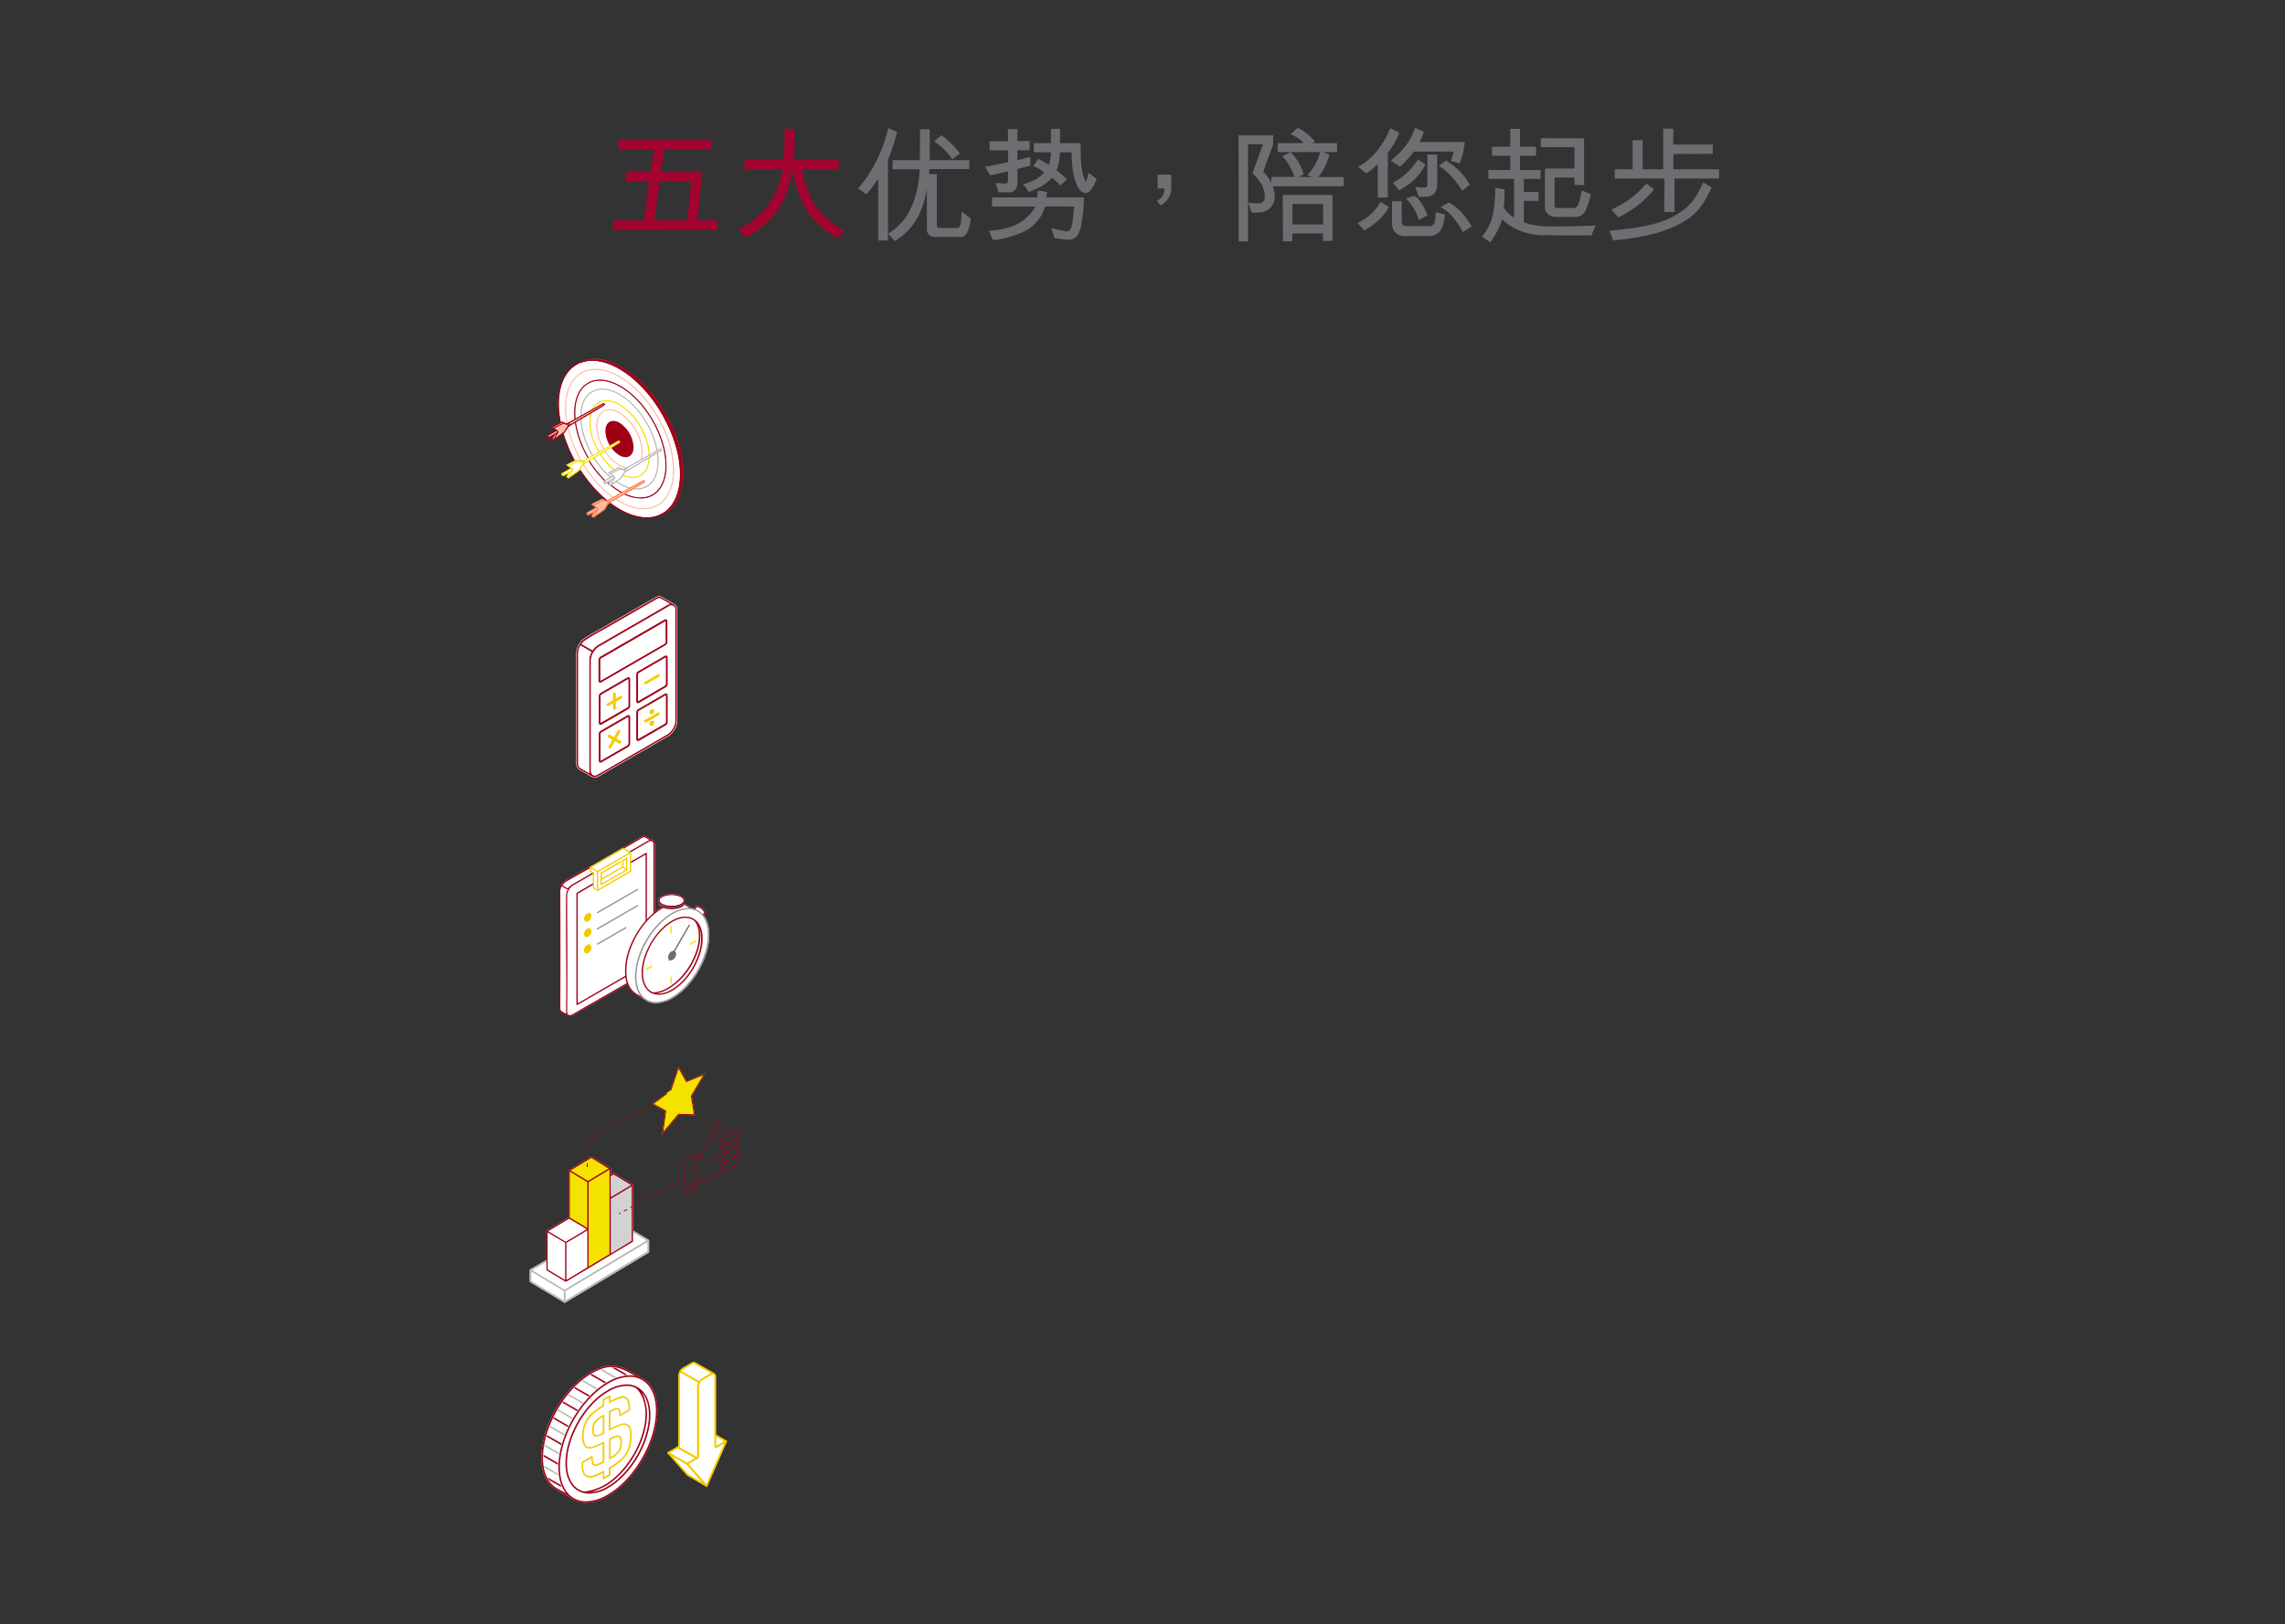 <svg id="f7781499-78b9-4e92-a141-5f81ff24ca42" data-name="slide" xmlns="http://www.w3.org/2000/svg" viewBox="0 0 1280 910">
  <rect x="0" y="0" width="1280" height="910" fill="#333333" stroke="none"/>
  <g>
    <path d="M390.63,123.48h11.2v5.32l-58.39.07v-5.39h17.23l3-21.71H350.8V96.31h13.51l2.1-12.46H346.32V78.46h52.5v5.39H372.15l-2,12.46,23.17.07Zm-24-.07H385l2.31-21.64-17.78-.07Z" fill="#a2042f"/>
    <path d="M417.09,95V89.59h21.84A139.36,139.36,0,0,0,439.42,72c2.17.49,3.57.49,5.67.84a160.65,160.65,0,0,1-.35,16.8H469.8l.07,5.39H449.29c2.8,14.85,8.19,25.28,23.73,34.38l-3.78,4.2C454,124.32,447,114.17,444.18,95c-3.78,19.26-11.06,29.62-26.53,38.23l-4-4.83c15.2-7.14,22.41-20.09,24.79-33.4Z" fill="#a2042f"/>
    <path d="M480.65,105.49c7.49-8,14.42-21.85,16.87-33.75l5,2.1a105.45,105.45,0,0,1-5.11,15.68v45.16l-5.46.07V100.23c-.14.21-4.55,6.59-6.72,8.62Zm40.18-15.76H543v5h-22.4l-.21,2.8h4.41v28.78c0,.7.35,1.4,1.19,1.4h10c1.4,0,1.54-.7,2-1.82a39.16,39.16,0,0,0,.7-7.42l5.18,4c-.63,3.78-1.75,10.29-5.39,10.29H524.05c-3.57,0-4.83-2-4.83-4.55V105.49c-1.05,6.86-3.43,15.61-9.73,22.75a32.1,32.1,0,0,1-8.4,6.79l-3.57-4.2c10.08-6.09,14.07-15.12,16.31-25.13a62.15,62.15,0,0,0,1.33-10.86H500V89.73H515.3l.07-17.36,5.46.07Zm12.53-.42c-2.45-4.2-6.09-7.21-10.08-10.15l4-3.43A45.41,45.41,0,0,1,537.7,86Z" fill="#6d6e71"/>
    <path d="M559.4,107.73l-1.68-5.19,5.6.28c.49,0,1.4-.63,1.33-1.19V96l-9.88,2.31-3-4.9c4.62-.77,9.59-1.82,13-2.66l-.07-6.51H554.29l.06-5.11h10.3V72.3H570L569.9,79h6.86V84.2H569.9l.07,5.53,7.21-1.82v4.9L569.9,94.7l.07,7.77c0,2.53-1.47,5.26-4.48,5.26ZM594,129.08c1.89.07,3.85,1.12,5.11-.07,1-1.26,1.47-2.8,1.82-5.81l.84-7.49-16.31-.07a22.71,22.71,0,0,1-13.23,14.7,53.74,53.74,0,0,1-16,4.2l-2.31-5.25c9.73-.63,18.13-2.94,24-10.43a16.18,16.18,0,0,0,2-3.15H555.69V110.6H581l.42-3.93,5.18.92-.49,3h21.07a82.92,82.92,0,0,1-1.54,15.54c-.63,3.57-2.17,8.75-8.19,8.12-2-.21-4.41-.49-6.72-.84l-1.75-5.6Zm11.34-48.87c.14,7.84-.28,15.61,2.94,21.71a36.83,36.83,0,0,0,1.47-5.12l4.55,3.43a21.39,21.39,0,0,1-3.92,7,4,4,0,0,1-2.87.84c-2.24-.49-3.36-2.59-4.2-4.28a30.07,30.07,0,0,1-2.31-8,73.49,73.49,0,0,1-.7-10.5l-6.51.07c-.21,3.22-.63,7.07-2,9.94,1.82,1.4,3.71,3.08,5.88,5.11l-3.64,3.5a46.57,46.57,0,0,0-4.76-4.34c-3,3.57-7.7,6-12.88,8l-3.22-4.34c4.34-1.33,9-3.09,11.69-6.73a21.56,21.56,0,0,0-6.09-3.43l2.8-4c2.66,1.05,4.34,2.45,5.88,3.15.91-1.82,1.19-4.69,1.33-6.93h-9.66V80.21h9.59v-8h5.11v8Z" fill="#6d6e71"/>
    <path d="M648.44,97.85h7.7v7.36a10.67,10.67,0,0,1-6.09,9.87l-2-2.59c3.29-1.47,4.2-4.13,4.2-6.94h-3.78Z" fill="#6d6e71"/>
    <path d="M707.45,80.84l-8.33-.07v54.47h-5.25L693.8,75.8h19.39v5c-1.82,5.39-3.92,10.43-5.53,15.4a18.74,18.74,0,0,1,4.48,6.44l.14-3.5h12.81c-1.05-3.57-3.92-8.89-6.79-11.55l4.62-2.38a28.65,28.65,0,0,1,7.42,12.46l-2.8,1.4,7.63.14-2.94-1.12a27.62,27.62,0,0,0,7.28-12.88H715.78v-5l14.49-.07c-1.12-1.54-3.92-3.36-7.28-5l4-3.57a29,29,0,0,1,9.52,7.63l-1.19,1H749v5h-8a32.57,32.57,0,0,1,3.64,1.4c-.63,4-4.27,10.78-6.37,12.6h14.35l.07,5.18H713a17.06,17.06,0,0,1,1,7.08,8.6,8.6,0,0,1-4.48,6.51c-2.45,1.26-5.32,1.26-8.47,1l-1.75-5.46a33.42,33.42,0,0,0,6.72.35,3.54,3.54,0,0,0,2.45-2.31c.42-5.88-2.52-10.37-6.86-14.5ZM741.12,135v-4.2H723.9v4.41h-5.25l-.07-26h27.86V135Zm0-20.72H724v11.48h17.22Z" fill="#6d6e71"/>
    <path d="M777.94,115.92c-2.8,6.09-9.31,10.71-13.65,13.23l-3.85-4.27a27,27,0,0,0,12.88-11.76Zm-6.16-24a38.61,38.61,0,0,1-6.51,5.25l-4.49-3.85c7.57-3.5,14.36-12.32,18-21.49l5,2.38c-1.33,4.48-4.41,8.82-6.37,11.48v25h-5.6ZM820.5,79.58a40,40,0,0,1-2.87,12l-5-1.4a25.17,25.17,0,0,0,1.68-5.25H792a57.28,57.28,0,0,1-7.77,8.47L779.13,90c6.23-5.11,11.34-10.92,13.44-18.34l5.11,2.17a53.53,53.53,0,0,1-2.45,5.74ZM801.18,126.7a3.28,3.28,0,0,0,2.59-2.52l.63-5.32,5.11,1.33c-1,7.21-2.17,10.5-7.14,11.9l-2.59.14H786c-4.27-.42-5.88-3.5-6.23-6.37V112.77h5.46v11.9c.35.91.28,2,2.59,2ZM798.45,92c-2.94,6.58-8.68,11.49-14.7,14.57l-3.5-4.2a35,35,0,0,0,14-13Zm-6.23,17.72c3.43,1.68,6.37,7.84,7.35,11l-4.76,2.52a28.05,28.05,0,0,0-7.21-12Zm12.88-6.94c0,2.8-.56,5.61-3.64,7-2,.7-4.27.42-6.58.49l-2.1-5.33c3-.42,6,1.12,6.79-.91V86.58h5.53Zm4.83-12.81a34.81,34.81,0,0,1,13.37,13.52l-4.2,3.42c-3.43-5.39-7.35-10.43-13.09-14Zm9.45,40.12c-1.4-3.64-7.84-12.46-12.39-13.93l4.41-2.66c4.48,1.61,10,7.91,13,13.37Z" fill="#6d6e71"/>
    <path d="M846.05,72.16h5.39V82.24h9v5h-9v8H863v5h-9.38v7.29h8.26v5h-8.26v12c6.37,2.73,15.47,2.31,23,2.31,2.66,0,13.72-.28,17.22-.56l-2.38,5.6H876.85l-12.6-.14c-9-.07-17.43-3.43-22.82-9-.91,3.85-3.43,8.68-6.66,13l-4.62-3.22a29,29,0,0,0,6.38-13.65,82.9,82.9,0,0,0,1.05-13.58l5.25.76a76.87,76.87,0,0,1-.49,10.3c1.61,2.38,3.85,4.62,5.81,5.46V100.23H833.73v-5h12.32v-8H835.83v-5h10.22Zm41.3,5.32v26.19H882V99.46H870.83V115c0,1.33.28,1.54,1.68,1.54h9c1.68,0,2.52-1.54,3.15-3.71a61.68,61.68,0,0,0,1.47-6.17l5,2.18a39,39,0,0,1-3.36,9.87,6.24,6.24,0,0,1-4.9,2.8H871.6c-2.94,0-6.16-1.68-6.16-5.46V94.42H882v-12H863.13v-5Z" fill="#6d6e71"/>
    <path d="M958.82,105.06c-3.15,6.66-7.07,13.59-13.3,17.65-12.18,8-26.6,10.43-41.87,12l-2-5.39c16.18-1.82,32.56-3.15,44.11-14,3.71-3.5,6-8.19,8.4-13.1Zm-32.27,1a55.69,55.69,0,0,1-20,15.69c-1.33-1.33-2.38-2.8-3.93-4.34a52.19,52.19,0,0,0,19.61-14.57Zm-22-6V94.84h10V78.6l5.6-.07.07,16.31h11.48V72.09h5.67L937.26,81h22.19v5.18l-22.05.07v8.61H963V100H938v18.77h-5.67l.07-18.77Z" fill="#6d6e71"/>
  </g>
  <g>
    <path d="M343.64,283.22c14.72,10.58,26.13,5.47,26.13,5.47a16.41,16.41,0,0,0,2.81-1.27c6.49-3.75,10.07-11.65,10.07-22.24s-3.56-22.54-10-33.74-15.07-20.27-24.21-25.55c-8.48-4.9-16-6.26-22.95-3.09-16.55,7.59-12.31,29.61-12.31,29.61a78,78,0,0,0,8.77,25.89c-.05.14-3.18,1.25-4.34,2.19.2.17,2.5,1.68,2.35,1.88-1.21,1-4.6,2.52-5,2.95-.25.25-.21,1.35.69,1.14a26.66,26.66,0,0,0,3.2-1.75c-.39.7-1.1,2.13-1.27,2.35.28.25.92.58,1,.69.69-.48,6-4.29,6.17-4.76A72.47,72.47,0,0,0,343.64,283.22Z" fill="#fff"/>
    <path d="M369.68,288.43l.09.26a16.41,16.41,0,0,0,2.81-1.27c6.49-3.75,10.07-11.65,10.07-22.24s-3.56-22.54-10-33.74-15.07-20.27-24.21-25.55c-8.48-4.9-16.63-6-22.95-3.09l.12.25s18-8.57,40.92,21.74c.61.81,11.24,16.23,13.93,32.28C383.24,273.86,377.64,285.62,369.68,288.43Z" fill="#a00016" stroke="#a00016" stroke-miterlimit="10" stroke-width="0.31"/>
    <path d="M350.49,256.14a7.2,7.2,0,0,1-3.54-1.08,15,15,0,0,1-4.59-4.37s3.24-1.95,4.54-2.79c.33-.21.27-.45.12-.6s-.2-.31-.5-.28l-4.81,2.7a16.32,16.32,0,0,1-2.59-8.23c0-2.44.83-4.27,2.34-5.14s3.51-.68,5.63.54a17.34,17.34,0,0,1,7.83,13.57c0,2.44-.83,4.27-2.34,5.14A4.15,4.15,0,0,1,350.49,256.14Z" fill="#a00016"/>
    <path d="M360.53,285.17c-4.17,0-8.79-1.39-13.58-4.16-7.55-4.36-14.79-11.76-20.38-20.85l.24-.14c5.56,9,12.76,16.41,20.28,20.75,8,4.64,15.58,5.39,21.24,2.12s8.79-10.18,8.79-19.46-3.14-19.86-8.84-29.73S355,215.83,347,211.18s-15.58-5.4-21.25-2.12-8.78,10.18-8.78,19.45,3.14,19.87,8.83,29.74l.15.26-.24.14-.14-.26c-5.73-9.91-8.88-20.52-8.88-29.88s3.17-16.37,8.93-19.69,13.39-2.57,21.52,2.12,15.71,12.71,21.43,22.62,8.88,20.52,8.88,29.87-3.17,16.38-8.93,19.7A15.6,15.6,0,0,1,360.53,285.17Z" fill="#ffbfa7" stroke="#ffbfa7" stroke-miterlimit="10" stroke-width="0.31"/>
    <path d="M362.28,290.24c-4.71,0-9.92-1.58-15.33-4.7-8.18-4.72-16.11-12.68-22.3-22.41l.23-.15c6.17,9.69,14.06,17.62,22.21,22.33,9.08,5.24,17.61,6.09,24,2.39s9.94-11.51,9.94-22-3.55-22.45-10-33.6-15-20.2-24.11-25.46-17.61-6.09-24-2.39-9.94,11.51-9.94,22c0,9.92,3.21,21.26,9,31.91l-.24.13c-5.85-10.69-9.07-22.07-9.07-32,0-10.59,3.57-18.49,10.07-22.24s15.13-2.9,24.3,2.4S364.83,220.76,371.3,232s10,23.18,10,33.74-3.58,18.49-10.07,22.24A17.72,17.72,0,0,1,362.28,290.24Z" fill="#a00016" stroke="#a00016" stroke-miterlimit="10" stroke-width="0.31"/>
    <g>
      <path d="M356.68,274.06a19.74,19.74,0,0,1-9.73-3c-.63-.36-1.26-.75-1.88-1.17l.16-.23c.61.41,1.24.81,1.86,1.16,5.73,3.32,11.12,3.85,15.16,1.52s6.26-7.26,6.26-13.89a32.8,32.8,0,0,0-.37-4.86l.27,0a33.48,33.48,0,0,1,.38,4.9c0,6.73-2.27,11.75-6.4,14.13A11.27,11.27,0,0,1,356.68,274.06Z" fill="#b7b8b4" stroke="#b7b8b4" stroke-miterlimit="10" stroke-width="0.31"/>
      <path d="M331.86,255.31l-.26-.43c-4.1-7.1-6.35-14.7-6.35-21.4s2.27-11.74,6.4-14.12,9.61-1.85,15.44,1.52,11.25,9.1,15.35,16.19a48.66,48.66,0,0,1,5.79,15.37l-.27,0a48.38,48.38,0,0,0-5.76-15.27c-4.08-7.05-9.49-12.77-15.25-16.1s-11.12-3.85-15.16-1.51-6.27,7.26-6.27,13.88,2.25,14.2,6.32,21.26l.25.43Z" fill="#b7b8b4" stroke="#b7b8b4" stroke-miterlimit="10" stroke-width="0.31"/>
      <path d="M342,267.58a47.74,47.74,0,0,1-9.44-11.06l.23-.15a47.44,47.44,0,0,0,9.38,11Z" fill="#b7b8b4" stroke="#b7b8b4" stroke-miterlimit="10" stroke-width="0.31"/>
    </g>
    <g>
      <path d="M341.18,271.13l-.82-.71.19-.21c.33.31.47.42.81.71Z" fill="#a00016" stroke="#a00016" stroke-miterlimit="10" stroke-width="0.31"/>
      <path d="M358.88,279.12a23.44,23.44,0,0,1-11.48-3.51,39.47,39.47,0,0,1-5-3.48l.17-.21a40,40,0,0,0,5,3.45c6.78,3.91,13.15,4.55,17.93,1.79s7.42-8.6,7.42-16.43-2.65-16.78-7.47-25.12-11.21-15.1-18-19-13.15-4.55-17.94-1.79-7.41,8.6-7.41,16.43,2.65,16.78,7.46,25.12c.08.13.05.12.13.25l-.24.14c-.07-.13,0-.12-.12-.25-4.84-8.39-7.51-17.36-7.51-25.26s2.68-13.85,7.56-16.67,11.34-2.17,18.21,1.79,13.28,10.75,18.12,19.13,7.5,17.35,7.5,25.26-2.68,13.85-7.55,16.67A13.32,13.32,0,0,1,358.88,279.12Z" fill="#a00016" stroke="#a00016" stroke-miterlimit="10" stroke-width="0.31"/>
    </g>
    <path d="M338.82,269.39a57.78,57.78,0,0,1-9-11.23l.24-.15A56.94,56.94,0,0,0,339,269.19Z" fill="#a00016" stroke="#a00016" stroke-miterlimit="10" stroke-width="0.31"/>
    <path d="M353.44,262.52l0-.28a5.73,5.73,0,0,0,2.53-.79,6.61,6.61,0,0,0,2.05-1.94l.23.16a6.89,6.89,0,0,1-2.14,2A6,6,0,0,1,353.44,262.52Z" fill="#fff"/>
    <path d="M359.25,257.58l-.26-.09a13.1,13.1,0,0,0,.62-4.17A28,28,0,0,0,347,231.4c-3.36-1.94-6.5-2.26-8.86-.9s-3.66,4.25-3.66,8.12a25.63,25.63,0,0,0,3.71,12.48l.3.51-.24.14-.3-.51a26,26,0,0,1-3.75-12.62c0-4,1.35-6.94,3.8-8.36s5.69-1.09,9.14.9a28.28,28.28,0,0,1,12.8,22.16A13.38,13.38,0,0,1,359.25,257.58Z" fill="#ffbfa7" stroke="#ffbfa7" stroke-miterlimit="10" stroke-width="0.31"/>
    <path d="M350.81,262.34a13.4,13.4,0,0,1-3.86-1.55,25.31,25.31,0,0,1-8.09-8l.23-.15a25.06,25.06,0,0,0,8,7.91,13,13,0,0,0,3.77,1.52Z" fill="#ffbfa7" stroke="#ffbfa7" stroke-miterlimit="10" stroke-width="0.31"/>
    <g>
      <path d="M354.46,267.61a14,14,0,0,1-5.53-1.27l.12-.26c3.64,1.61,7.08,1.67,9.68.17,2.93-1.69,4.63-5.21,4.79-9.92h.28c-.17,4.8-1.92,8.41-4.94,10.15A8.65,8.65,0,0,1,354.46,267.61Z" fill="#f4e200" stroke="#f4e200" stroke-miterlimit="10" stroke-width="0.31"/>
      <path d="M363.53,254.93a34.49,34.49,0,0,0-4.85-15.68A33.8,33.8,0,0,0,347,226.86c-4.4-2.54-8.54-3-11.64-1.16s-4.81,5.57-4.81,10.66a33.73,33.73,0,0,0,4.86,16.34l.27.46-.24.14-.27-.46a34.06,34.06,0,0,1-4.89-16.48c0-5.19,1.75-9.06,4.94-10.9s7.43-1.43,11.92,1.17a33.9,33.9,0,0,1,11.82,12.48,34.53,34.53,0,0,1,4.89,15.81Z" fill="#f4e200" stroke="#f4e200" stroke-miterlimit="10" stroke-width="0.31"/>
      <path d="M344,263.32a36,36,0,0,1-7.92-8.9l.23-.15a35.59,35.59,0,0,0,7.86,8.83Z" fill="#f4e200" stroke="#f4e200" stroke-miterlimit="10" stroke-width="0.31"/>
    </g>
    <g>
      <path d="M341.78,272.21l-.93-.59a.14.14,0,0,1-.05-.18l1.4-2.56.24.13-1.34,2.45.82.51Z" fill="#b7b8b4" stroke="#b7b8b4" stroke-miterlimit="10" stroke-width="0.31"/>
      <g>
        <rect x="337.92" y="268.06" width="5.97" height="0.28" transform="translate(-88.29 205.43) rotate(-29.87)" fill="#b7b8b4" stroke="#b7b8b4" stroke-miterlimit="10" stroke-width="0.31"/>
        <rect x="338.58" y="269.25" width="5.96" height="0.28" transform="translate(-88.95 207.03) rotate(-30.02)" fill="#b7b8b4" stroke="#b7b8b4" stroke-miterlimit="10" stroke-width="0.31"/>
        <path d="M350.91,264.05l-.14-.24,19.57-11.67,0,0a.09.09,0,0,0,0-.08.59.59,0,0,0-.25-.44c-.06,0-.09,0-.1,0l0,0-19.7,11.11-.13-.24,19.68-11.1a.34.34,0,0,1,.42,0,.85.85,0,0,1,.39.68.45.45,0,0,1-.08.26.15.15,0,0,1,0,.06Z" fill="#b7b8b4" stroke="#b7b8b4" stroke-miterlimit="10" stroke-width="0.31"/>
        <path d="M338.88,271a.63.63,0,0,1-.28-.08,1.21,1.21,0,0,1-.55-1,.48.48,0,0,1,.21-.43.49.49,0,0,1,.48,0,1.21,1.21,0,0,1,.55,1,.49.49,0,0,1-.21.43A.46.46,0,0,1,338.88,271Zm-.43-1.24h-.05a.21.21,0,0,0-.08.19.93.93,0,0,0,.42.72c.08,0,.15.06.2,0a.21.21,0,0,0,.07-.19.94.94,0,0,0-.41-.72A.31.31,0,0,0,338.45,269.79Z" fill="#b7b8b4" stroke="#b7b8b4" stroke-miterlimit="10" stroke-width="0.31"/>
        <path d="M350.05,264.6l-.14-.23.78-.47c.06,0,.11-.12.11-.27a1.13,1.13,0,0,0-.5-.86.3.3,0,0,0-.25,0l0,0-.76.43-.14-.24.81-.46.07,0a.58.58,0,0,1,.45.07,1.4,1.4,0,0,1,.63,1.1.55.55,0,0,1-.24.51Z" fill="#b7b8b4" stroke="#b7b8b4" stroke-miterlimit="10" stroke-width="0.31"/>
        <path d="M341.85,272.23a.11.11,0,0,1-.09,0,.14.14,0,0,1,0-.17l2.5-4.57-2.46-1.89a.13.13,0,0,1,0-.23l5.66-2.78a.12.12,0,0,1,.1,0L349,263a.49.49,0,0,1,.62,0,1.4,1.4,0,0,1,.63,1.1.55.55,0,0,1-.14.4l-2.09,3.35,0,0-6.1,4.34A.13.13,0,0,1,341.85,272.23Zm.26-6.75,2.38,1.82a.14.14,0,0,1,0,.17l-2.27,4.16,5.58-4,2.06-3.29a.09.09,0,0,1,0-.06.32.32,0,0,0,.08-.23,1.13,1.13,0,0,0-.5-.86c-.07,0-.23-.12-.31,0a.13.13,0,0,1-.16.06l-1.53-.47Z" fill="#b7b8b4" stroke="#b7b8b4" stroke-miterlimit="10" stroke-width="0.31"/>
      </g>
      <path d="M341.78,265.57l-.93-.59a.14.14,0,0,1-.07-.12.17.17,0,0,1,.08-.12l5.82-2.87a.13.13,0,0,1,.12,0l2.35,1.17-.12.24-2.29-1.13-5.54,2.73.72.45Z" fill="#b7b8b4" stroke="#b7b8b4" stroke-miterlimit="10" stroke-width="0.31"/>
    </g>
    <g>
      <path d="M318.36,267.81l-.92-.58a.13.13,0,0,1-.05-.18l1.4-2.56.24.13-1.34,2.45.82.51Z" fill="#f4e200" stroke="#f4e200" stroke-miterlimit="10" stroke-width="0.31"/>
      <g>
        <rect x="314.5" y="263.67" width="5.98" height="0.28" transform="translate(-89.2 193.15) rotate(-29.87)" fill="#f4e200" stroke="#f4e200" stroke-miterlimit="10" stroke-width="0.31"/>
        <rect x="315.17" y="264.85" width="5.96" height="0.28" transform="translate(-89.9 194.75) rotate(-30.02)" fill="#f4e200" stroke="#f4e200" stroke-miterlimit="10" stroke-width="0.31"/>
        <path d="M327.5,259.66l-.15-.24,19.58-11.68,0,0a.14.14,0,0,0,0-.09.55.55,0,0,0-.26-.43s-.07,0-.09,0a.13.13,0,0,1-.09,0L326.9,258.31l-.14-.24L346.47,247h0a.33.33,0,0,1,.37,0,.83.83,0,0,1,.39.67.4.4,0,0,1-.08.26s0,.06-.06.07Z" fill="#f4e200" stroke="#f4e200" stroke-miterlimit="10" stroke-width="0.31"/>
        <path d="M315.47,266.64a.51.51,0,0,1-.28-.09,1.19,1.19,0,0,1-.55-.95.46.46,0,0,1,.21-.43.47.47,0,0,1,.48,0,1.23,1.23,0,0,1,.55,1,.49.49,0,0,1-.21.43A.46.46,0,0,1,315.47,266.64Zm-.43-1.25-.05,0c-.05,0-.08.09-.08.19a.89.89,0,0,0,.42.71.23.23,0,0,0,.2,0,.24.24,0,0,0,.07-.19.94.94,0,0,0-.41-.72A.37.37,0,0,0,315,265.39Z" fill="#f4e200" stroke="#f4e200" stroke-miterlimit="10" stroke-width="0.31"/>
        <path d="M326.64,260.21l-.14-.24.78-.46c.06,0,.11-.12.11-.27a1.13,1.13,0,0,0-.5-.86.3.3,0,0,0-.26-.05l-.79.46-.14-.24.8-.46a.54.54,0,0,1,.53.05,1.4,1.4,0,0,1,.63,1.1.58.58,0,0,1-.24.51Z" fill="#f4e200" stroke="#f4e200" stroke-miterlimit="10" stroke-width="0.31"/>
        <path d="M318.44,267.84a.15.15,0,0,1-.09,0,.14.14,0,0,1,0-.17l2.5-4.58-2.47-1.88a.19.19,0,0,1-.05-.13.17.17,0,0,1,.08-.11l5.66-2.78a.12.12,0,0,1,.1,0l1.49.46a.49.49,0,0,1,.62,0,1.4,1.4,0,0,1,.63,1.1.55.55,0,0,1-.14.4l-2.09,3.35,0,0-6.1,4.34A.13.13,0,0,1,318.44,267.84Zm.26-6.76,2.38,1.83a.14.14,0,0,1,0,.17l-2.27,4.16,5.58-4,2.06-3.3a.1.1,0,0,1,0,0,.32.32,0,0,0,.08-.23,1.11,1.11,0,0,0-.5-.86c-.08-.05-.24-.11-.31,0a.15.15,0,0,1-.16.06l-1.53-.48Z" fill="#f4e200" stroke="#f4e200" stroke-miterlimit="10" stroke-width="0.31"/>
      </g>
      <path d="M318.36,261.17l-.92-.58a.13.13,0,0,1-.07-.12.15.15,0,0,1,.08-.12l5.82-2.87a.13.13,0,0,1,.12,0l2.35,1.16-.12.25-2.29-1.14-5.54,2.74.72.45Z" fill="#f4e200" stroke="#f4e200" stroke-miterlimit="10" stroke-width="0.31"/>
    </g>
    <g>
      <path d="M306.59,244.06l5-2.86-2.47-1.91,5.76-2.77,2.28,1.09.92-.53.39-.06L338.14,226l.4.33,0,.43-20.16,12.12-2.21,3.39-6,4.28-1-.56,1.29-2.4-3.3,1.84a.79.79,0,0,1-.66-.49A1,1,0,0,1,306.59,244.06Z" fill="#ffbfa7"/>
      <g>
        <path d="M310,246.64l-.92-.58a.13.13,0,0,1-.05-.18l1.39-2.54.24.13-1.33,2.43.81.51Z" fill="#a00016" stroke="#a00016" stroke-miterlimit="10" stroke-width="0.31"/>
        <rect x="306.15" y="242.52" width="5.94" height="0.27" transform="translate(-79.81 186.36) rotate(-29.9)" fill="#a00016" stroke="#a00016" stroke-miterlimit="10" stroke-width="0.31"/>
        <rect x="306.81" y="243.7" width="5.93" height="0.27" transform="translate(-80.45 187.81) rotate(-30.04)" fill="#a00016" stroke="#a00016" stroke-miterlimit="10" stroke-width="0.31"/>
        <path d="M319.07,238.53l-.14-.24,19.47-11.61,0,0a.14.14,0,0,0,0-.09.57.57,0,0,0-.25-.43.21.21,0,0,0-.1,0s0,0,0,0l-19.59,11.06-.14-.24,19.58-11a.34.34,0,0,1,.42,0,.85.85,0,0,1,.39.67.37.37,0,0,1-.09.26.12.12,0,0,1-.05.07Z" fill="#a00016" stroke="#a00016" stroke-miterlimit="10" stroke-width="0.31"/>
        <path d="M307.11,245.47a.52.52,0,0,1-.28-.08,1.19,1.19,0,0,1-.55-.95.43.43,0,0,1,.69-.39,1.19,1.19,0,0,1,.54.95.44.44,0,0,1-.21.42.3.3,0,0,1-.19.05m-.43-1.23h-.05a.21.21,0,0,0-.08.19.91.91,0,0,0,.42.71.23.23,0,0,0,.2,0,.24.24,0,0,0,.07-.19.94.94,0,0,0-.41-.72.34.34,0,0,0-.15,0" fill="#a00016" stroke="#a00016" stroke-miterlimit="10" stroke-width="0.31"/>
        <path d="M318.22,239.08l-.14-.23.78-.47a.3.3,0,0,0,.1-.26,1.12,1.12,0,0,0-.49-.86.3.3,0,0,0-.25,0l0,0-.76.43-.13-.24.79-.46.07,0a.57.57,0,0,1,.45.07,1.39,1.39,0,0,1,.64,1.1.53.53,0,0,1-.25.5Z" fill="#a00016" stroke="#a00016" stroke-miterlimit="10" stroke-width="0.31"/>
        <path d="M310.06,246.67a.18.18,0,0,1-.09,0,.14.14,0,0,1,0-.17l2.49-4.55L310,240a.13.13,0,0,1-.06-.12.15.15,0,0,1,.08-.11l5.63-2.77h.1l1.48.46a.5.5,0,0,1,.62,0,1.37,1.37,0,0,1,.63,1.09.55.55,0,0,1-.14.4s-2.08,3.33-2.08,3.33l0,0-6.07,4.32a.11.11,0,0,1-.08,0m.26-6.72,2.37,1.81a.15.15,0,0,1,0,.18l-2.26,4.13,5.55-4,2.05-3.27s0-.05,0-.06a.3.3,0,0,0,.08-.23,1.09,1.09,0,0,0-.5-.85c-.07,0-.23-.12-.31,0a.14.14,0,0,1-.16.06l-1.52-.48Z" fill="#a00016" stroke="#a00016" stroke-miterlimit="10" stroke-width="0.31"/>
        <path d="M310,240l-.92-.58a.13.13,0,0,1,0-.24l5.78-2.86a.15.15,0,0,1,.13,0l2.33,1.16-.12.25-2.28-1.13-5.5,2.72.71.45Z" fill="#a00016" stroke="#a00016" stroke-miterlimit="10" stroke-width="0.31"/>
      </g>
    </g>
    <g>
      <path d="M329,287.26l5-2.86-2.47-1.91,5.76-2.77,2.27,1.09.92-.53.4-.07,19.63-11.06.39.33,0,.42L340.73,282l-2.2,3.4-6,4.28-.95-.56,1.28-2.41-3.29,1.85a.78.78,0,0,1-.66-.5A.91.91,0,0,1,329,287.26Z" fill="#ffbfa7"/>
      <g>
        <path d="M332.37,289.84l-.92-.58a.14.14,0,0,1-.05-.18l1.39-2.55.24.13-1.33,2.44.82.51Z" fill="#ff804e" stroke="#ff804e" stroke-miterlimit="10" stroke-width="0.31"/>
        <rect x="328.53" y="285.72" width="5.94" height="0.27" transform="translate(-98.36 203.27) rotate(-29.9)" fill="#ff804e" stroke="#ff804e" stroke-miterlimit="10" stroke-width="0.31"/>
        <rect x="329.2" y="286.9" width="5.93" height="0.27" transform="translate(-99.07 204.81) rotate(-30.04)" fill="#ff804e" stroke="#ff804e" stroke-miterlimit="10" stroke-width="0.31"/>
        <path d="M341.45,281.73l-.14-.24,19.47-11.61,0,0a.12.12,0,0,0,0-.08.56.56,0,0,0-.25-.44s-.09,0-.1,0l0,0-19.6,11.05-.13-.23,19.58-11a.34.34,0,0,1,.42,0,.83.83,0,0,1,.39.67.39.39,0,0,1-.09.26.15.15,0,0,1,0,.06Z" fill="#ff804e" stroke="#ff804e" stroke-miterlimit="10" stroke-width="0.31"/>
        <path d="M329.5,288.67a.67.67,0,0,1-.29-.08,1.23,1.23,0,0,1-.55-.95.48.48,0,0,1,.21-.43.47.47,0,0,1,.48,0,1.2,1.2,0,0,1,.55.95.48.48,0,0,1-.21.43.45.45,0,0,1-.19.05m-.43-1.24-.06,0c-.05,0-.07.09-.07.19a.94.94,0,0,0,.41.71.19.19,0,0,0,.2,0c.05,0,.07-.09.07-.19a.9.9,0,0,0-.41-.71.3.3,0,0,0-.14-.05" fill="#ff804e" stroke="#ff804e" stroke-miterlimit="10" stroke-width="0.31"/>
        <path d="M340.6,282.28l-.14-.24.78-.46c.06,0,.11-.12.11-.27a1.09,1.09,0,0,0-.5-.85.27.27,0,0,0-.25,0h0l-.75.44-.14-.24.8-.46.07,0a.57.57,0,0,1,.45.07,1.37,1.37,0,0,1,.63,1.09.56.56,0,0,1-.24.51Z" fill="#ff804e" stroke="#ff804e" stroke-miterlimit="10" stroke-width="0.31"/>
        <path d="M332.44,289.86a.16.16,0,0,1-.09,0,.15.15,0,0,1,0-.17l2.49-4.56-2.45-1.87a.12.12,0,0,1-.05-.12.12.12,0,0,1,.07-.11l5.64-2.77a.17.17,0,0,1,.1,0l1.48.46a.47.47,0,0,1,.61,0,1.35,1.35,0,0,1,.63,1.09.6.6,0,0,1-.13.4l-2.08,3.33,0,0-6.07,4.32-.08,0m.26-6.71,2.37,1.81a.13.13,0,0,1,0,.17l-2.26,4.14,5.56-4,2-3.28s0,0,0-.06a.28.28,0,0,0,.08-.22,1.14,1.14,0,0,0-.49-.86c-.07,0-.24-.11-.32,0a.12.12,0,0,1-.15.06l-1.52-.47Z" fill="#ff804e" stroke="#ff804e" stroke-miterlimit="10" stroke-width="0.31"/>
        <path d="M332.37,283.24l-.92-.58a.14.14,0,0,1-.06-.13.12.12,0,0,1,.07-.11l5.79-2.86a.13.13,0,0,1,.12,0l2.34,1.16-.13.25-2.27-1.14-5.51,2.72.72.46Z" fill="#ff804e" stroke="#ff804e" stroke-miterlimit="10" stroke-width="0.31"/>
      </g>
    </g>
  </g>
  <g>
    <g>
      <path d="M371,507a13.86,13.86,0,0,0,10.34,0,4.65,4.65,0,0,0,1.81-1.34,2,2,0,0,0,.44-1.21,2,2,0,0,0-.39-1.15,4.62,4.62,0,0,0-1.82-1.39,12.81,12.81,0,0,0-5.19-1,12.61,12.61,0,0,0-5.15,1,4.64,4.64,0,0,0-1.84,1.37,2,2,0,0,0-.41,1.18,2,2,0,0,0,.41,1.18A4.62,4.62,0,0,0,371,507Z" fill="#fff"/>
      <path d="M395.71,515.36a12.8,12.8,0,0,0-1.5-2.53l.46-.72a2,2,0,0,0-.4-2.49,6.06,6.06,0,0,0-1-1,7,7,0,0,0-1.22-.73c-1.11-.5-2-.48-2.46.06l-.75,1.15a9.37,9.37,0,0,0-1.3-.27l-2-1.51a8.06,8.06,0,0,0-1.95-1,5.65,5.65,0,0,1-1.81,1.23l-.64.26a9.78,9.78,0,0,1-2.14.71,14.61,14.61,0,0,1-2.44.26h-.17a14.87,14.87,0,0,1-2.31-.16,10.82,10.82,0,0,1-2.3-.62l-.42-.19-.64-.26a6,6,0,0,1-1.83-1.25h0a2.89,2.89,0,0,0,.2.5,2.4,2.4,0,0,0,.34.48,5,5,0,0,0,.87.74l.44.24-.54.33a32.74,32.74,0,0,0-3.38,2.41V473.17a3.35,3.35,0,0,0-.39-1.65,2,2,0,0,0-.71-.73l-1.6-.93h0l-2.26-1.3a2.26,2.26,0,0,0-1-.24l-.34,0a3.74,3.74,0,0,0-1.23.45c-3.26,1.77-7.31,4.44-10.57,6.31l-18,10.45h-.1l0,0a6.24,6.24,0,0,1-.92.3c-4.31,2.53-8.67,5.08-13,7.52a14.08,14.08,0,0,0-2.37,2.5,8.13,8.13,0,0,0-.4.77,8.6,8.6,0,0,0-.61,3.84c.11,20.21.19,41.76,0,63.32a5.06,5.06,0,0,0,.33,2.34,2.36,2.36,0,0,0,.32.44,2.55,2.55,0,0,0,.46.41l3.78,2.18a2.36,2.36,0,0,0,1.1.24v0l.29,0h.05a3.47,3.47,0,0,0,1.22-.44l30.56-17.67a11.83,11.83,0,0,0,3.9,5.39c.57.43,2,1.29,3.42,2.08l1.93.94h0a9.85,9.85,0,0,0,1.35.94,11.17,11.17,0,0,0,6.84,1.33,19.94,19.94,0,0,0,7.95-2.76,35.63,35.63,0,0,0,7.88-6.35,49.47,49.47,0,0,0,11.14-19.29,35.51,35.51,0,0,0,1.56-10A19.92,19.92,0,0,0,395.71,515.36Z" fill="#fff"/>
    </g>
    <g>
      <polyline points="358.64 558.81 360.57 559.75 359.74 558.55 357.58 557.35 357.58 557.7" fill="#a00016"/>
      <polyline points="355 481.75 353.23 482.7 353.23 483.59 354.75 482.75" fill="#a00016"/>
      <polyline points="353.2 477.43 352.57 477.03 353.78 476.53 354.31 476.85 352.57 477.87" fill="#a00016"/>
      <path d="M314.23,495.92c.1,0,.06.35.15.4h.46A14.69,14.69,0,0,1,317,494l13.63-7.64v-.84a8.91,8.91,0,0,1-1,.34c-4.31,2.53-8.67,5.08-13,7.52A14.08,14.08,0,0,0,314.23,495.92Z" fill="#a00016"/>
      <path d="M359.24,468.8c-3.26,1.77-7.31,4.44-10.57,6.31.07,0-.93,1.37.28.13l.49.23,10.12-6a3.29,3.29,0,0,1,1-.39,1.6,1.6,0,0,1,.92.15l1.6.92a4.11,4.11,0,0,1,1-.29l-2.26-1.3a2.26,2.26,0,0,0-1-.24l-.34,0A3.74,3.74,0,0,0,359.24,468.8Z" fill="#a00016"/>
      <path d="M351.42,550.55l-31,17.82a2.78,2.78,0,0,1-1,.37,1.07,1.07,0,0,1-.16.74,3.25,3.25,0,0,0,1.56-.47l31-17.92C351.68,550.86,351.5,550.79,351.42,550.55Z" fill="#a00016"/>
      <path d="M366.38,471.52a2,2,0,0,0-.7-.73,2.08,2.08,0,0,0-1.07-.29A3.28,3.28,0,0,0,363,471l-10.7,6.16,1.35-.48h0c-.59.46.15.1.22.15v0a1.29,1.29,0,0,1,.15.17l.41-.24,8.91-5.14a2,2,0,0,1,1.91-.23,1.37,1.37,0,0,1,.47.49,2.55,2.55,0,0,1,.29,1.28v39.14c.17-1.1.61-.38.74-.9V473.17A3.35,3.35,0,0,0,366.38,471.52Z" fill="#a00016"/>
      <path d="M320.76,496.22l11.76-6.79-.42-.18-.16-.34-11.54,6.67a13.12,13.12,0,0,0-2.58,2.35l.37.22a1.59,1.59,0,0,1,.44.33A11.89,11.89,0,0,1,320.76,496.22Z" fill="#a00016"/>
      <path d="M362.39,514.05V478.13a.38.38,0,0,0-.37-.37.31.31,0,0,0-.21.07l-7.59,4.38v.85l7.43-4.29v37.39C361.89,515.89,362.39,516.79,362.39,514.05Z" fill="#a00016"/>
      <path d="M350.72,546.43,323.63,562.1V500.72l.17-.1,8.54-5v-.86l-9.27,5.39a.39.39,0,0,0-.18.33v62.22a.38.38,0,0,0,.58.3l26.24-15.15s1-.58,1-.61C351.15,546.64,350.75,546.66,350.72,546.43Z" fill="#a00016"/>
      <path d="M331.11,512.15a1.39,1.39,0,0,0-.52-.53,1.36,1.36,0,0,0-.72-.19,2,2,0,0,0-1,.28,3.58,3.58,0,0,0-1.24,1.29l0,0a3.51,3.51,0,0,0-.48,1.67,2,2,0,0,0,.24,1,1.55,1.55,0,0,0,.52.53,1.49,1.49,0,0,0,.72.19,2,2,0,0,0,1-.29,3.55,3.55,0,0,0,1.23-1.29l0-.05a3.59,3.59,0,0,0,.48-1.67A1.9,1.9,0,0,0,331.11,512.15Z" fill="#f3ca00"/>
      <path d="M331.11,520.72l0-.05a1.38,1.38,0,0,0-.49-.47,1.36,1.36,0,0,0-.72-.19,2,2,0,0,0-1,.28,3.74,3.74,0,0,0-1.74,3,1.93,1.93,0,0,0,.24,1,1.5,1.5,0,0,0,.52.54l.06,0a1.49,1.49,0,0,0,.66.16,2,2,0,0,0,1-.29,3.55,3.55,0,0,0,1.23-1.29l0,0a3.59,3.59,0,0,0,.48-1.67A1.94,1.94,0,0,0,331.11,520.72Z" fill="#f3ca00"/>
      <path d="M330.59,529.31a1.46,1.46,0,0,0-.72-.19,2,2,0,0,0-1,.28,3.61,3.61,0,0,0-1.24,1.3,3.55,3.55,0,0,0-.5,1.72,2,2,0,0,0,.24,1,1.39,1.39,0,0,0,.52.53l.06,0a1.46,1.46,0,0,0,.66.16,1.87,1.87,0,0,0,1-.29,3.42,3.42,0,0,0,1.24-1.29,3.56,3.56,0,0,0,.51-1.72,1.9,1.9,0,0,0-.25-1l0-.05A1.41,1.41,0,0,0,330.59,529.31Z" fill="#f3ca00"/>
      <path d="M318.11,569.22a.37.37,0,0,0,.5-.1.35.35,0,0,0,.06-.28.33.33,0,0,0-.15-.23,1.68,1.68,0,0,1-.48-.48,1.6,1.6,0,0,1-.22-.56,7,7,0,0,1-.09-1.59c.18-17.56.11-35.49,0-52.83l0-10.71a7.18,7.18,0,0,1,.47-3.09,5.87,5.87,0,0,1,.43-.87.37.37,0,0,0,0-.29.31.31,0,0,0-.17-.22l-3.77-2.18a.37.37,0,0,0-.18-.05.4.4,0,0,0-.32.18,8.13,8.13,0,0,0-.4.77,8.6,8.6,0,0,0-.61,3.84c.11,20.21.19,41.76,0,63.32a5.06,5.06,0,0,0,.33,2.34,2.36,2.36,0,0,0,.32.44,2.55,2.55,0,0,0,.46.41ZM314.52,497l.16-.34,3.12,1.8-.29.67a8.05,8.05,0,0,0-.51,3.37c-.05,9.41,0,19,0,28.27.05,11.56.09,23.51,0,35.25,0,.39,0,.78,0,1.14l.05.65-2.33-1.34a2.36,2.36,0,0,1-.32-.28,1.21,1.21,0,0,1-.2-.3,4.4,4.4,0,0,1-.25-2c.18-22,.1-44.22,0-63.35a8.67,8.67,0,0,1,.28-2.8A4.29,4.29,0,0,1,314.52,497Z" fill="#a00016"/>
      <path d="M314,500.52c.1,19.13.18,41.38,0,63.35a4.4,4.4,0,0,0,.25,2,1.21,1.21,0,0,0,.2.3,2.36,2.36,0,0,0,.32.28l2.33,1.34-.05-.65c0-.36,0-.75,0-1.14.12-11.74.08-23.69,0-35.25,0-9.27-.07-18.86,0-28.27a8.05,8.05,0,0,1,.51-3.37l.29-.67-3.12-1.8-.16.34a4.29,4.29,0,0,0-.28.77A8.67,8.67,0,0,0,314,500.52Z" fill="#fff"/>
      <path d="M357.43,498.11a.4.4,0,0,0-.23-.17h-.09a.29.29,0,0,0-.18.05l-22.47,13a.37.37,0,0,0-.13.5.35.35,0,0,0,.5.13l22.47-13A.38.38,0,0,0,357.43,498.11Z" fill="#929599"/>
      <path d="M357.43,507.23a.33.33,0,0,0-.23-.17l-.09,0a.37.37,0,0,0-.18,0l-22.47,13a.38.38,0,0,0-.13.51.37.37,0,0,0,.5.13h0l22.47-13A.37.37,0,0,0,357.43,507.23Z" fill="#929599"/>
      <path d="M351,519.53a.36.36,0,0,0-.32-.18.29.29,0,0,0-.18,0l-16,9.24a.37.37,0,0,0,.36.64l16-9.25A.36.36,0,0,0,351,519.53Z" fill="#929599"/>
      <path d="M390.1,516.54a7.38,7.38,0,0,0-1.65-1.36,9.93,9.93,0,0,1,1.18,1.52,14.51,14.51,0,0,1,1.84,7.61c0,5.22-1.86,11.15-5.25,16.7a37.09,37.09,0,0,1-10.37,11.24,1.38,1.38,0,0,1-.25.17c-.66.44-1.32.85-2,1.22a16.68,16.68,0,0,1-7.93,2.31,9.94,9.94,0,0,1-2-.21,8.31,8.31,0,0,0,2.08.68,9,9,0,0,0,1.81.15,19,19,0,0,0,6.4-2.25,36.25,36.25,0,0,0,13-12.93c3.45-5.67,5.36-11.73,5.36-17.08a16.79,16.79,0,0,0-1.16-6.4A8.92,8.92,0,0,0,390.1,516.54Z" fill="#a00016"/>
      <path d="M355.22,556.73c.57.43,2,1.29,3.42,2.08a12.12,12.12,0,0,1-1.06-1.46,21.55,21.55,0,0,1-1.91-1.21c-2.46-1.85-4-4.74-4.56-8.58a33.44,33.44,0,0,1,1.32-13.65,48.39,48.39,0,0,1,7.42-14.66,39.36,39.36,0,0,1,11-10.25l-.1,0c-.24-.13-.45-.25-.63-.37a40.29,40.29,0,0,0-10.89,10.22,48.89,48.89,0,0,0-7.54,14.89,34.26,34.26,0,0,0-1.34,14C351,551.71,352.61,554.76,355.22,556.73Z" fill="#a00016"/>
      <path d="M383.45,506.52a3.82,3.82,0,0,1-.21.46,8.06,8.06,0,0,1,1.9,1l1.1.81a11.3,11.3,0,0,1,1.56.28h0l-2.32-1.73a8.06,8.06,0,0,0-1.95-1C383.53,506.39,383.47,506.45,383.45,506.52Z" fill="#a00016"/>
      <path d="M388.49,509.63c.25.06.5.12.75.2l1-1.47c.17-.14.5-.24,1.51.22a6.15,6.15,0,0,1,1.09.65,5.68,5.68,0,0,1,.9.85c.66.82.57,1.32.37,1.6l-.46.73c.18.17.35.36.52.54l.54-.84a2,2,0,0,0-.4-2.49,6.06,6.06,0,0,0-1-1,7,7,0,0,0-1.22-.73c-1.11-.5-2-.48-2.46.06Z" fill="#a00016"/>
      <path d="M371.32,508.57a12,12,0,0,0,2.56.69,16.29,16.29,0,0,0,2.63.17,15.69,15.69,0,0,0,2.61-.28,10.34,10.34,0,0,0,2.43-.8l.09,0a5.31,5.31,0,0,0,1.2-.84,2.53,2.53,0,0,0,.7-1.15s0,0,0,0a5.54,5.54,0,0,1-1.81,1.23l-.64.26a9.78,9.78,0,0,1-2.14.71,14.61,14.61,0,0,1-2.44.26h-.17a14.87,14.87,0,0,1-2.31-.16,10.82,10.82,0,0,1-2.3-.62l-.42-.19-.64-.26a6,6,0,0,1-1.83-1.25h0a2.89,2.89,0,0,0,.2.5,2.4,2.4,0,0,0,.34.48,5,5,0,0,0,.87.74A8.09,8.09,0,0,0,371.32,508.57Z" fill="#a00016"/>
      <path d="M368.8,504.47a2,2,0,0,0,.41,1.18A4.62,4.62,0,0,0,371,507a13.86,13.86,0,0,0,10.34,0,4.65,4.65,0,0,0,1.81-1.34,2,2,0,0,0,.44-1.21,2,2,0,0,0-.39-1.15,4.62,4.62,0,0,0-1.82-1.39,12.81,12.81,0,0,0-5.19-1,12.61,12.61,0,0,0-5.15,1,4.64,4.64,0,0,0-1.84,1.37A2,2,0,0,0,368.8,504.47Zm14,0a1.44,1.44,0,0,1-.3.85,4,4,0,0,1-1.54,1.14,13.07,13.07,0,0,1-9.48,0,3.94,3.94,0,0,1-1.54-1.13,1.38,1.38,0,0,1,0-1.72,3.76,3.76,0,0,1,1.54-1.13,12.93,12.93,0,0,1,9.48,0,3.9,3.9,0,0,1,1.54,1.13A1.47,1.47,0,0,1,382.78,504.47Z" fill="#a00016"/>
      <path d="M382.48,503.61a3.9,3.9,0,0,0-1.54-1.13,12.93,12.93,0,0,0-9.48,0,3.76,3.76,0,0,0-1.54,1.13,1.38,1.38,0,0,0,0,1.72,3.94,3.94,0,0,0,1.54,1.13,13.07,13.07,0,0,0,9.48,0,4,4,0,0,0,1.54-1.14,1.44,1.44,0,0,0,.3-.85A1.47,1.47,0,0,0,382.48,503.61Z" fill="#fff"/>
      <path d="M395.73,533.62a35.51,35.51,0,0,0,1.56-10,19.92,19.92,0,0,0-1.58-8.26,10.74,10.74,0,0,0-11.42-6.6,20,20,0,0,0-8,2.77,35.34,35.34,0,0,0-7.88,6.35,47.61,47.61,0,0,0-6.67,9h0a47.76,47.76,0,0,0-4.47,10.28,35.45,35.45,0,0,0-1.56,10,19.92,19.92,0,0,0,1.58,8.26A10.72,10.72,0,0,0,368.76,562a19.94,19.94,0,0,0,7.95-2.76,35.63,35.63,0,0,0,7.88-6.35,49.47,49.47,0,0,0,11.14-19.29Zm-27,27.67a11.22,11.22,0,0,1-1.28.07,10.08,10.08,0,0,1-5.12-1.31,10.43,10.43,0,0,1-4.27-4.92,19.16,19.16,0,0,1-1.52-8,34.71,34.71,0,0,1,1.53-9.8,48.65,48.65,0,0,1,11-19,34.36,34.36,0,0,1,7.72-6.22,19.2,19.2,0,0,1,7.65-2.67A10,10,0,0,1,395,515.66a19.36,19.36,0,0,1,1.51,8,34.64,34.64,0,0,1-1.53,9.79,48.59,48.59,0,0,1-11,19,34.64,34.64,0,0,1-7.72,6.22A19.31,19.31,0,0,1,368.69,561.29Z" fill="#929599"/>
      <path d="M376.71,555A26.38,26.38,0,0,0,380,552.7a31.81,31.81,0,0,0,3.16-2.93,38,38,0,0,0,2.9-3.47,39.85,39.85,0,0,0,2.56-3.91,38.76,38.76,0,0,0,2.1-4.17A35.44,35.44,0,0,0,392.3,534a32.37,32.37,0,0,0,1-4.19,27,27,0,0,0,.32-4,20.08,20.08,0,0,0-.32-3.65,14.6,14.6,0,0,0-1-3.14,10.1,10.1,0,0,0-1.6-2.53,8.48,8.48,0,0,0-2.18-1.8,8.59,8.59,0,0,0-2.65-1h0a9.6,9.6,0,0,0-1.88-.17,10.54,10.54,0,0,0-1.11,0,13.87,13.87,0,0,0-3.2.73,19.4,19.4,0,0,0-3.33,1.55,24.67,24.67,0,0,0-3.3,2.28,30.7,30.7,0,0,0-3.16,2.92,38.54,38.54,0,0,0-2.91,3.48,41.3,41.3,0,0,0-4.66,8.08,35.44,35.44,0,0,0-1.56,4.26,32.89,32.89,0,0,0-1,4.2,26.58,26.58,0,0,0-.32,4,20.24,20.24,0,0,0,.32,3.65,14.43,14.43,0,0,0,1,3.14,10.39,10.39,0,0,0,1.6,2.53,8.45,8.45,0,0,0,4.83,2.78,10.2,10.2,0,0,0,3,.13,14.41,14.41,0,0,0,3.2-.73A19.4,19.4,0,0,0,376.71,555Zm-16.19-6.44a18.49,18.49,0,0,1-.31-3.51,25,25,0,0,1,.31-3.89,31,31,0,0,1,.94-4.11,36.12,36.12,0,0,1,1.52-4.17,39.5,39.5,0,0,1,2-4.06,42.35,42.35,0,0,1,2.54-3.87,35.24,35.24,0,0,1,2.85-3.41,32.72,32.72,0,0,1,3.09-2.86,24.65,24.65,0,0,1,3.21-2.22,18.24,18.24,0,0,1,3.2-1.48,13.19,13.19,0,0,1,3-.7,9.83,9.83,0,0,1,2.78.12,7.88,7.88,0,0,1,2.38.87l0,0a7.87,7.87,0,0,1,2,1.64,9.58,9.58,0,0,1,1.48,2.35,12.88,12.88,0,0,1,.92,3,18.67,18.67,0,0,1,.31,3.52,25.07,25.07,0,0,1-.31,3.9,31.51,31.51,0,0,1-.93,4.1,38.17,38.17,0,0,1-1.53,4.17,39.35,39.35,0,0,1-2,4.05,38.75,38.75,0,0,1-2.54,3.88,34.37,34.37,0,0,1-2.85,3.4,31.45,31.45,0,0,1-3.08,2.86,24.57,24.57,0,0,1-3.18,2.2,18.27,18.27,0,0,1-3.24,1.51,13,13,0,0,1-3,.69,8.92,8.92,0,0,1-1,.05,9.29,9.29,0,0,1-1.76-.16,8,8,0,0,1-2.38-.87,7.85,7.85,0,0,1-2-1.68,9.71,9.71,0,0,1-1.48-2.34A12.82,12.82,0,0,1,360.52,548.54Z" fill="#a00016"/>
      <path d="M375.53,547.5V551a.37.37,0,0,0,.37.37.36.36,0,0,0,.37-.37V547.5a.36.36,0,0,0-.37-.37A.37.37,0,0,0,375.53,547.5Z" fill="#f4e200"/>
      <path d="M386.54,529.27a.32.32,0,0,0,.27,0h0l3-1.73a.37.37,0,0,0,.13-.5.36.36,0,0,0-.32-.18.31.31,0,0,0-.18,0l-3,1.72a.38.38,0,0,0-.14.51A.4.4,0,0,0,386.54,529.27Z" fill="#f4e200"/>
      <path d="M376.27,522.72v-3.46a.37.37,0,0,0-.37-.37.38.38,0,0,0-.37.37v3.46a.38.38,0,0,0,.37.37A.37.37,0,0,0,376.27,522.72Z" fill="#f4e200"/>
      <path d="M365.36,541.62a.41.41,0,0,0,.17-.22.38.38,0,0,0,0-.28.34.34,0,0,0-.22-.17.35.35,0,0,0-.28,0l-3,1.73a.37.37,0,0,0,.36.64Z" fill="#f4e200"/>
      <path d="M374.46,537.17a2.36,2.36,0,0,0,.2.31l-.12.2a.38.38,0,0,0,.14.51.38.38,0,0,0,.28,0,.34.34,0,0,0,.22-.17l.07-.11a1.48,1.48,0,0,0,.76.13,2.26,2.26,0,0,0,.87-.3,3.48,3.48,0,0,0,.75-.59,4.8,4.8,0,0,0,.59-.81,4.07,4.07,0,0,0,.4-.91,3.55,3.55,0,0,0,.15-1,2.29,2.29,0,0,0-.18-.9,1.63,1.63,0,0,0-.5-.6l8.3-14.37a.38.38,0,0,0-.13-.51.41.41,0,0,0-.19,0l-.09,0a.33.33,0,0,0-.23.17h0l-8.35,14.47a1.45,1.45,0,0,0-.36,0,2.06,2.06,0,0,0-.87.3,3.2,3.2,0,0,0-.75.59,4.24,4.24,0,0,0-.59.8,4.38,4.38,0,0,0-.39.89v0a3.54,3.54,0,0,0-.15.94,2.31,2.31,0,0,0,.16.86Z" fill="#6d6e71"/>
      <path d="M353.53,477.51l-.74.43v10l-.18.1-17.53,10.12-.28,1,18.54-10.69a.37.37,0,0,0,.19-.32Z" fill="#f3ca00"/>
      <path d="M337.18,492.14v-2.81l10.57-6.1v-.85l-11.08,6.39a.38.38,0,0,0-.23.35v3.45Z" fill="#f3ca00"/>
      <path d="M349.3,475a.41.41,0,0,0-.18-.05.41.41,0,0,0-.19.05l-18.58,10.79.59.45,18.18-10.49,3.3,1.9-18.14,10.48c.19.16.5.27.54.53l18.52-10.69a.3.3,0,0,0,.17-.22.34.34,0,0,0,0-.28.36.36,0,0,0-.16-.14Z" fill="#f3ca00"/>
      <path d="M330.51,488.33l1.59.92v8.24a.38.38,0,0,0,.21.34l2.22,1.27a.36.36,0,0,0,.27,0A.38.38,0,0,0,335,499a.38.38,0,0,0,.05-.19V488.26a.36.36,0,0,0-.22-.34l-4-2.32a.37.37,0,0,0-.18,0h-.1a.37.37,0,0,0-.27.36V488A.36.36,0,0,0,330.51,488.33Zm2.14.39-1.61-.93v-1.23l3.3,1.91v9.68l-1.5-.87V489A.35.35,0,0,0,332.65,488.72Z" fill="#f3ca00"/>
      <path d="M332.84,489v8.24l1.5.87v-9.68l-3.3-1.91v1.23l1.61.93A.35.35,0,0,1,332.84,489Z" fill="#fff"/>
      <path d="M348.44,482.19v2.58c0,2.35.5,1,.74,1.11V482.4l1.5-.87v5.29l.74.5v-6.43a.37.37,0,0,0-.37-.37.44.44,0,0,0-.21.07l-2.21,1.28A.36.36,0,0,0,348.44,482.19Z" fill="#f3ca00"/>
      <path d="M351.21,487.61a.49.49,0,0,0,.15-.13.45.45,0,0,0,.06-.28.35.35,0,0,0-.16-.23L349,485.45a.42.42,0,0,0-.21-.06.31.31,0,0,0-.18.05l-12,6.91a.37.37,0,0,0-.21.34v2.8a.41.41,0,0,0,.05.19.4.4,0,0,0,.23.17.35.35,0,0,0,.28,0Zm-14,5.29,11.62-6.71,1.56,1.06-13.18,7.61Z" fill="#f3ca00"/>
      <polygon points="350.36 487.25 348.8 486.19 337.18 492.9 337.18 494.86 350.36 487.25" fill="#fff"/>
      <polyline points="363.18 469.35 365.68 470.79 364.31 470.93 363.11 470.15" fill="#a00016"/>
      <path d="M318.52,568.61a1.73,1.73,0,0,0,1,.1v.74a2.93,2.93,0,0,1-1.43-.23" fill="#a00016"/>
      <polyline points="370.15 508.59 371.11 508.01 371.93 508.36 370.88 509 370.15 509.17 369.91 509.08" fill="#a00016"/>
    </g>
  </g>
  <g>
    <path d="M354.59,689.35V676l.48-.27-.25-.46-.23.13V663.94c0-.19-.24-.37-.24-.37l-10.45-6.26a.32.32,0,0,0-.34,0l-1.39.87v-3.6a.36.36,0,0,0-.18-.32L331.47,648a.34.34,0,0,0-.34,0l-1.89,1.14v-1.54h-.52v1.85l-10,6a.39.39,0,0,0-.18.33V682.1l-11.86,7.12s-.4.2-.38.21a.4.4,0,0,0-.18.34v16.1l-9.16,5.28a.51.51,0,0,0-.22.3.5.5,0,0,0,0,.12v6.34a.49.49,0,0,0,.24.42l19.14,11.47a.43.43,0,0,0,.46,0l46.81-28a.49.49,0,0,0,.23-.42V695a.5.5,0,0,0-.23-.42Z" fill="#fff"/>
    <g>
      <polygon points="341.46 702.61 354.41 695.72 354.08 664.4 343.73 658.08 342.17 659.01 341.46 702.61" fill="#d2d2d2" stroke="#fff" stroke-miterlimit="10" stroke-width="0.5"/>
      <path d="M331.3,648.72l-12.39,7.16,0,26.87,10.49,5.82.14,21.56,12.36-7.47v-47.5S331.79,648.13,331.3,648.72Z" fill="#f4e200"/>
      <g>
        <polygon points="340.52 654.67 331.3 648.97 320.02 655.73 329.18 661.21 329.36 661.35 340.52 654.67" fill="#f4e200"/>
        <polyline points="328.81 687.61 328.81 662.37 328.59 662.24 321.21 656.7 318.52 655.73 318.9 659.1 319.45 681.21 319.45 681.91" fill="#f4e200"/>
        <g>
          <polygon points="306.81 711.2 316.6 717.08 316.6 696.28 316.38 696.13 306.81 690.41 306.81 711.2" fill="none"/>
          <polygon points="329.96 709.25 341.24 702.49 341.24 655.61 329.96 662.37 329.96 709.25" fill="none"/>
          <polygon points="316.93 695.65 328.74 688.66 319 682.83 318.87 682.75 307.18 689.77 316.93 695.65" fill="none"/>
          <path d="M354.41,695.72l-11.93,7.15-.5.3-11.88,7.12s-.94.54-.91.55l-.11.06-11.94,7.15a.34.34,0,0,1-.35,0l-10.51-6.3a.38.38,0,0,1-.18-.33V707l-8,4.6,18.15,10.95L362.2,695l-.29-.15-7.32-4.38v4.93A.39.39,0,0,1,354.41,695.72Z" fill="none"/>
          <polygon points="319.23 680.83 319.23 681.53 319.23 682.1 329.03 687.99 329.03 662.26 319.23 656.38 319.23 680.83" fill="none"/>
          <polygon points="342.17 702.18 353.76 695.24 353.88 695.17 353.88 664.58 342.17 671.6 342.17 702.18" fill="none"/>
          <polygon points="329.03 689.35 317.44 696.21 317.32 696.28 317.32 717.08 328.81 710.19 329.03 710.04 329.03 689.35" fill="none"/>
          <polygon points="316.78 723.33 316.78 728.54 362.59 701.09 362.66 701.05 362.66 695.84 316.84 723.29 316.78 723.33" fill="none"/>
          <path d="M354.08,664.34v.06s0,0,0,0Z" fill="none"/>
          <polygon points="297.63 712.42 297.63 717.62 315.85 728.54 315.85 723.33 315.85 723.27 297.84 712.54 297.63 712.42" fill="none"/>
          <polygon points="353.53 663.93 353.09 663.69 343.86 658.15 343.73 658.08 342.17 659.01 342.17 670.72 353.53 663.93" fill="none"/>
          <polygon points="329.45 661.55 340.94 654.67 331.43 648.79 331.3 648.72 319.6 655.73 329.06 661.39 329.45 661.55" fill="none"/>
          <path d="M363.35,694.58l-8.76-5.23v1.11l7.32,4.38.29.15-45.95,27.53L298.1,711.57l8-4.6v-1.1l-9.16,5.28a.51.51,0,0,0-.22.3.5.5,0,0,0,0,.12v6.34a.49.49,0,0,0,.24.42l19.14,11.47a.43.43,0,0,0,.46,0l46.81-28a.49.49,0,0,0,.23-.42V695A.5.5,0,0,0,363.35,694.58Zm-47.5,28.75v5.21l-18.22-10.92v-5.2l.21.12,18,10.73Zm46.81-22.28-.07,0-45.81,27.45v-5.21l.06,0,45.82-27.45Z" fill="#b8b9b5"/>
          <path d="M306.1,711.43a.38.38,0,0,0,.18.33l10.51,6.3a.34.34,0,0,0,.35,0l11.94-7.15.11-.06s.94-.53.91-.55L342,703.17l.5-.3,11.93-7.15a.39.39,0,0,0,.18-.33V663.94c0-.19-.24-.37-.24-.37l-10.45-6.26a.32.32,0,0,0-.34,0l-1.39.87v-3.6a.36.36,0,0,0-.18-.32L331.47,648a.34.34,0,0,0-.34,0L318.7,655.4a.39.39,0,0,0-.18.33V682.1l-11.86,7.12s-.4.2-.38.21a.4.4,0,0,0-.18.34v21.66ZM329,688l-9.8-5.89V656.38l9.8,5.89Zm-10.16-5.24.13.08,9.74,5.83-11.81,7-9.75-5.88Zm-2.27,13.54v20.79l-9.79-5.88V690.41l9.57,5.73Zm.72,20.79V696.29l.12-.08L329,689.35V710l-.22.15Zm12.42-7.45V662.25l.12-.07,11.6-6.95v47.38l-.12.07Zm24.14-14.46-.12.07-11.59,7V671.6l11.71-7Zm.2-30.83h0s0,.07,0,0Zm-10.35-6.26.13.07,9.23,5.54.44.24-11.36,6.79V659Zm-12.43-9.36.13.07,9.51,5.88-11.49,6.88-.39-.16-9.46-5.66Z" fill="#a00016"/>
        </g>
      </g>
      <g>
        <g>
          <path d="M331.67,637.45l1.81-1,.26.45-1.82,1Zm3.63-2,1.82-1,.26.46-1.82,1Zm3.64-2,1.82-1,.26.46-1.82,1Zm3.64-2,1.82-1,.26.45-1.82,1Zm3.64-2,1.82-1,.26.46-1.82,1Zm3.64-2,1.82-1,.25.46-1.82,1Zm3.64-2,1.82-1,.25.45-1.82,1Zm3.64-2,1.82-1,.25.46-1.82,1Zm3.64-2,1.82-1,.25.46-1.82,1Z" fill="#a00016"/>
          <rect x="328.99" y="638.67" width="1.05" height="0.52" transform="translate(-268.35 239.71) rotate(-28.99)" fill="#a00016"/>
        </g>
        <g>
          <path d="M349.36,678.3l1.82-1,.25.46-1.82,1Zm3.64-2,1.82-1,.25.46-1.82,1Zm3.64-2,1.82-1,.25.46-1.82,1Zm3.63-2,1.82-1,.26.46-1.82,1Zm3.64-2,1.82-1,.26.46-1.82,1Zm3.64-2,1.82-1,.26.46-1.82,1Zm3.64-2,1.82-1,.26.46-1.82,1Zm3.64-2,1.82-1,.26.46-1.82,1Zm3.64-2,1.82-1,.25.45-1.82,1Z" fill="#a00016"/>
          <rect x="346.68" y="679.53" width="1.05" height="0.52" transform="translate(-285.93 253.4) rotate(-28.99)" fill="#a00016"/>
        </g>
        <path d="M329.23,653.84h-.53v-2.09h.52Zm0-4.19h-.53v-2.09h.52Zm0-4.19h-.52v-2.1h.53Zm0-4.19h-.52v-2.1h.53Z" fill="#a00016"/>
      </g>
      <g>
        <path d="M386.88,665.47a.87.87,0,0,1-.39-.1,1,1,0,0,1-.42-.87,2.47,2.47,0,0,1,1.14-2,.94.94,0,0,1,1-.08,1,1,0,0,1,.42.87,2.49,2.49,0,0,1-1.14,2A1.2,1.2,0,0,1,386.88,665.47Zm.91-2.63a.69.69,0,0,0-.34.1,2,2,0,0,0-.9,1.56.5.5,0,0,0,.18.45.49.49,0,0,0,.48-.07,2,2,0,0,0,.9-1.56.49.49,0,0,0-.18-.45A.32.32,0,0,0,387.79,662.84Z" fill="#a00016"/>
        <path d="M405.65,641.78a1.35,1.35,0,0,1-.66-.17,1.67,1.67,0,0,1-.72-1.54,4.82,4.82,0,0,1,2.18-3.78l4.62-2.66a1.68,1.68,0,0,1,2.74,1.58,4.15,4.15,0,0,1-1.86,3.22l-5.26,3A2.24,2.24,0,0,1,405.65,641.78Zm6.59-8a1.92,1.92,0,0,0-.93.29l-4.62,2.67a4.29,4.29,0,0,0-1.94,3.36,1.22,1.22,0,0,0,.48,1.12,1.24,1.24,0,0,0,1.22-.14l5.26-3a3.64,3.64,0,0,0,1.62-2.8,1.46,1.46,0,0,0-.58-1.33A1,1,0,0,0,412.24,633.75Z" fill="#a00016"/>
        <path d="M405.65,646.54a1.26,1.26,0,0,1-.66-.18,1.65,1.65,0,0,1-.72-1.54,4.8,4.8,0,0,1,2.18-3.77l4.62-2.67a1.69,1.69,0,0,1,2.74,1.58,4.12,4.12,0,0,1-1.86,3.22l-5.26,3A2.14,2.14,0,0,1,405.65,646.54Zm6.59-8a1.82,1.82,0,0,0-.93.29l-4.62,2.67a4.27,4.27,0,0,0-1.94,3.35,1.23,1.23,0,0,0,.48,1.13,1.22,1.22,0,0,0,1.22-.15l5.26-3a3.6,3.6,0,0,0,1.62-2.8,1.46,1.46,0,0,0-.58-1.33A1.07,1.07,0,0,0,412.24,638.51Z" fill="#a00016"/>
        <path d="M405.65,651.29a1.35,1.35,0,0,1-.66-.17,1.67,1.67,0,0,1-.72-1.54,4.82,4.82,0,0,1,2.18-3.78l4.62-2.66a1.68,1.68,0,0,1,2.74,1.58,4.15,4.15,0,0,1-1.86,3.22l-5.26,3A2.24,2.24,0,0,1,405.65,651.29Zm6.59-8a1.92,1.92,0,0,0-.93.29l-4.62,2.67a4.29,4.29,0,0,0-1.94,3.36,1.22,1.22,0,0,0,.48,1.12,1.24,1.24,0,0,0,1.22-.14l5.26-3a3.64,3.64,0,0,0,1.62-2.8,1.45,1.45,0,0,0-.58-1.33A1,1,0,0,0,412.24,643.26Z" fill="#a00016"/>
        <path d="M405.65,656a1.25,1.25,0,0,1-.66-.17,1.65,1.65,0,0,1-.72-1.54,4.8,4.8,0,0,1,2.18-3.77l4.62-2.67a1.69,1.69,0,0,1,2.74,1.58,4.12,4.12,0,0,1-1.86,3.22l-5.26,3A2.12,2.12,0,0,1,405.65,656Zm6.59-8a1.82,1.82,0,0,0-.93.29L406.69,651a4.27,4.27,0,0,0-1.94,3.35,1.23,1.23,0,0,0,.48,1.13,1.22,1.22,0,0,0,1.22-.15l5.26-3a3.6,3.6,0,0,0,1.62-2.8,1.46,1.46,0,0,0-.58-1.33A1.07,1.07,0,0,0,412.24,648Z" fill="#a00016"/>
        <path d="M394.88,649.8a1.56,1.56,0,0,1-1.24-1.07c-.62-1.55-.13-4.46,2-7,1.43-1.7,3-3.94,3.2-5.12.22-1.39.53-7.14.53-7.2v-.12l.11-.07a7.67,7.67,0,0,1,2.17-1c1.22,0,1.59,1.31,1.61,2v9.54h-.48v-9.53c0-.06-.05-1.59-1.12-1.55a7.34,7.34,0,0,0-1.83.86c0,.88-.32,5.8-.52,7.12-.26,1.6-2.6,4.5-3.31,5.34-2,2.41-2.51,5.18-2,6.56a1.1,1.1,0,0,0,.84.77Z" fill="#a00016"/>
        <path d="M398.1,650.51h0V650a1.84,1.84,0,0,0,.91-.27,4.79,4.79,0,0,0,2.15-3.73h.48a5.29,5.29,0,0,1-2.39,4.14A2.29,2.29,0,0,1,398.1,650.51Z" fill="#a00016"/>
        <path d="M395.88,661.57a1.62,1.62,0,0,1-.84-.22,2.13,2.13,0,0,1-.92-2h.48a1.43,1.43,0,0,0,2.37,1.36l9.06-5.23.24.42-9.06,5.23A2.77,2.77,0,0,1,395.88,661.57Z" fill="#a00016"/>
        <rect x="390.44" y="648.57" width="3.28" height="0.48" transform="translate(-277.62 293.59) rotate(-30.91)" fill="#a00016"/>
        <rect x="390.26" y="661.64" width="4.76" height="0.48" transform="translate(-279.62 287.3) rotate(-30.2)" fill="#a00016"/>
        <polygon points="383.38 669.75 383.43 652.13 383.91 652.13 383.86 668.91 390.34 665.17 390.34 646.57 383.74 650.38 383.5 649.96 390.82 645.74 390.82 665.45 383.38 669.75" fill="#a00016"/>
      </g>
      <polygon points="395.07 601.34 384.65 605.61 380.04 597.49 375.45 610.87 365.26 618.48 372.64 622.53 370.85 635.63 380.22 624.53 389.28 624.79 387.55 614.15 395.07 601.34" fill="#f4e200"/>
      <polygon points="395.07 601.34 384.65 605.61 380.04 597.49 375.42 610.97 375.92 611.14 380.16 598.75 384.42 606.27 393.84 602.41 387.01 614.04 388.66 624.25 379.98 624 371.61 633.91 373.21 622.24 366.23 618.41 373.78 612.79 373.47 612.37 365.26 618.48 372.64 622.53 370.85 635.63 380.22 624.53 389.28 624.79 387.55 614.15 395.07 601.34" fill="#a00016"/>
    </g>
  </g>
  <g>
    <g>
      <path d="M391.72,774.47l-10.6-6.13a5.32,5.32,0,0,1,1.74-1.85l4.72-2.71a1.84,1.84,0,0,1,1.57-.27l10.62,6.13a1.93,1.93,0,0,0-1.58.25l-4.71,2.74A5.09,5.09,0,0,0,391.72,774.47Z" fill="#fff" fill-rule="evenodd"/>
      <path d="M381.85,768.16l9.71,5.6a5.3,5.3,0,0,1,1.64-1.58l4.74-2.73a1,1,0,0,1,.23-.12L388.9,764c-.31-.08-.56,0-1.08.27L383.13,767a4.14,4.14,0,0,0-1.28,1.21Zm9.87,6.83a.51.51,0,0,1-.25-.06l-10.62-6.13a.53.53,0,0,1-.24-.33.49.49,0,0,1,.06-.39,5.67,5.67,0,0,1,1.91-2l4.74-2.73a2.43,2.43,0,0,1,2-.31L400,769.18a.52.52,0,0,1-.4,1,1.44,1.44,0,0,0-1.18.22l-4.71,2.72a4.33,4.33,0,0,0-1.55,1.66A.54.54,0,0,1,391.72,775Z" fill="#f3ca00" fill-rule="evenodd"/>
      <path d="M390.67,804.5l5.42-3.13,10.61,6.13-5.42,3.13a.51.51,0,0,1-.43,0l-10.61-6.13C390.42,804.62,390.49,804.57,390.67,804.5Z" fill="#fff" fill-rule="evenodd"/>
      <path d="M391.47,804.65l9.55,5.51,4.63-2.66L396.09,802l-4.62,2.68Zm9.55,6.59a1.07,1.07,0,0,1-.36-.08L390,805a.51.51,0,0,1-.21-.67.52.52,0,0,1,.65-.28h0l5.4-3.13a.57.57,0,0,1,.54,0L407,807a.54.54,0,0,1,.27.46.52.52,0,0,1-.27.44l-5.42,3.13A1,1,0,0,1,401,811.24Z" fill="#f3ca00" fill-rule="evenodd"/>
      <polygon points="395.82 832.45 385.2 826.32 374.33 813.94 384.94 820.05 395.82 832.45" fill="#fff" fill-rule="evenodd"/>
      <path d="M385.54,825.9l7.79,4.49-8.73-9.92L376.83,816l8.71,9.92ZM395.82,833a.39.39,0,0,1-.26-.07L385,826.77a.4.4,0,0,1-.14-.11l-10.88-12.38a.54.54,0,0,1,0-.68.55.55,0,0,1,.68-.12l10.61,6.13.13.11,10.87,12.37a.51.51,0,0,1,0,.68A.48.48,0,0,1,395.82,833Z" fill="#f3ca00" fill-rule="evenodd"/>
      <polygon points="384.94 820.05 374.33 813.94 379.77 810.79 390.38 816.92 384.94 820.05" fill="#fff" fill-rule="evenodd"/>
      <path d="M375.38,813.94l9.56,5.51,4.39-2.53-9.56-5.52-4.39,2.54Zm9.56,6.65a.44.44,0,0,1-.25-.08l-10.62-6.13a.5.5,0,0,1-.27-.44.52.52,0,0,1,.27-.46l5.44-3.15a.62.62,0,0,1,.53,0l10.6,6.14a.5.5,0,0,1,0,.89l-5.43,3.15A.56.56,0,0,1,384.94,820.59Z" fill="#f3ca00" fill-rule="evenodd"/>
      <path d="M391,815.85V776.91a5.12,5.12,0,0,1,.72-2.44,5,5,0,0,1,1.76-1.84l4.71-2.74a1.52,1.52,0,0,1,2.48,1.43v38.94c0,.4.26.56.61.37l5.42-3.13-10.88,25-10.88-12.4,5.44-3.13A1.38,1.38,0,0,0,391,815.85Z" fill="#fff" fill-rule="evenodd"/>
      <path d="M385.75,820.19l9.91,11.28,9.93-22.73-4,2.33a.93.93,0,0,1-1,0,1,1,0,0,1-.44-.86V771.32a1.27,1.27,0,0,0-.46-1.15,1.29,1.29,0,0,0-1.22.18l-4.73,2.73a4.55,4.55,0,0,0-1.55,1.66,4.44,4.44,0,0,0-.65,2.17v38.94a1.87,1.87,0,0,1-.89,1.51l-4.89,2.83ZM395.82,833a.54.54,0,0,1-.39-.17l-10.88-12.38a.61.61,0,0,1-.13-.43.51.51,0,0,1,.27-.37l5.44-3.14a.91.91,0,0,0,.35-.62V776.91a5.45,5.45,0,0,1,.8-2.7,5.6,5.6,0,0,1,1.93-2l4.73-2.72a2.18,2.18,0,0,1,2.26-.18,2.26,2.26,0,0,1,1,2.05v38.75l5.26-3a.5.5,0,0,1,.6.06.56.56,0,0,1,.14.61L396.3,832.65a.53.53,0,0,1-.4.31Z" fill="#f3ca00" fill-rule="evenodd"/>
      <path d="M380.39,770.78a5.29,5.29,0,0,1,.73-2.44l10.6,6.13a5.21,5.21,0,0,0-.72,2.44v38.94a1.33,1.33,0,0,1-.62,1.07l-10.61-6.13a1.32,1.32,0,0,0,.62-1.06Z" fill="#fff" fill-rule="evenodd"/>
      <path d="M380.61,810.67l9.71,5.6a.88.88,0,0,0,.16-.47V776.91a5.16,5.16,0,0,1,.56-2.23l-9.7-5.6a4.26,4.26,0,0,0-.43,1.71v38.94a2.17,2.17,0,0,1-.3.94Zm9.77,6.77a.33.33,0,0,1-.25-.08l-10.62-6.11a.51.51,0,0,1-.26-.43.54.54,0,0,1,.22-.46.88.88,0,0,0,.41-.67l0-38.91v0a5.77,5.77,0,0,1,.8-2.67.49.49,0,0,1,.31-.25.52.52,0,0,1,.41,0L392,774a.54.54,0,0,1,.2.71,4.47,4.47,0,0,0-.66,2.2v38.93a1.94,1.94,0,0,1-.84,1.5A.59.59,0,0,1,390.38,817.44Z" fill="#f3ca00" fill-rule="evenodd"/>
    </g>
    <path d="M360.08,772.38a13.62,13.62,0,0,0-1.58-.78c-.48-.35-1.08-.79-1.17-.84l-.37-.23c-5-3-9.24-5.53-14.37-5.53-3.69,0-7.86,1.31-13.16,4.68-14.86,9.43-26.34,30.28-26.15,47.46.08,8.17,2.94,14.2,8.26,17.41l7.82,4.34-.06,0A12.93,12.93,0,0,0,321,840a14.41,14.41,0,0,0,7.33,1.88,25.1,25.1,0,0,0,12.41-3.8c15.17-8.76,27.52-30.15,27.52-47.68C368.29,781.85,365.37,775.44,360.08,772.38Z" fill="#fff"/>
    <g>
      <path d="M355.32,776.88c3.68,2.67,6.28,8.55,6.28,15.07,0,7.15-2.41,15.25-6.78,22.81S344.64,828.47,338.46,832c-3.61,2.08-9,3.62-12.09,3.62-.68,0-.12-.19-.76-.29,1.95.67,2.28,1.28,4.61.87a48.76,48.76,0,0,0,8.66-3.45c6.32-3.65,12.24-9.89,16.7-17.6s6.88-16,6.88-23.24a29.34,29.34,0,0,0-3.21-12.52,5.9,5.9,0,0,0-2.55-2C356.43,777.27,355,775.89,355.32,776.88Z" fill="#a00016"/>
      <path d="M351.54,770.24l-6.77-3.92a15,15,0,0,0-2-.16l7.31,4.22C350.55,770.31,351.05,770.26,351.54,770.24Z" fill="#a00016"/>
      <path d="M345.19,771.61l-7.88-4.55c-.35.11-.71.24-1.06.38l7.92,4.58Z" fill="#b8b9b5"/>
      <path d="M339.57,774.4l-8.05-4.64-.84.5,8.05,4.66Z" fill="#a00016"/>
      <path d="M334.71,777.82l-8.12-4.69-.72.58,8.13,4.7Z" fill="#b8b9b5"/>
      <path d="M330.35,781.81l-8.17-4.72-.62.64,8.17,4.72C329.93,782.23,330.14,782,330.35,781.81Z" fill="#a00016"/>
      <path d="M326.46,786.19l.37-.47L318.65,781l-.55.68,8.18,4.72Z" fill="#b8b9b5"/>
      <path d="M323.69,789.87l-8.18-4.72-.48.71,8.17,4.72C323.36,790.34,323.52,790.1,323.69,789.87Z" fill="#a00016"/>
      <path d="M320.85,794.32l-8.12-4.82c-.15.25-.29.5-.43.75l8.12,4.82Z" fill="#b8b9b5"/>
      <path d="M318.47,798.75,310.29,794l-.37.78,8.17,4.71C318.21,799.27,318.34,799,318.47,798.75Z" fill="#a00016"/>
      <path d="M316.37,803.49l-8.17-4.71c-.11.27-.21.54-.31.81l8.16,4.72C316.16,804,316.26,803.76,316.37,803.49Z" fill="#b8b9b5"/>
      <path d="M314.57,808.7,306.41,804l-.24.87,8.16,4.71Z" fill="#a00016"/>
      <path d="M313.29,814l-8.14-4.69c-.06.3-.1.6-.15.9l8.13,4.7C313.18,814.6,313.24,814.3,313.29,814Z" fill="#b8b9b5"/>
      <path d="M304.49,815c0,.33,0,.65,0,1l8,4.63c0-.32,0-.64.07-1Z" fill="#a00016"/>
      <path d="M304.73,821.05q.07.56.18,1.11l7.77,4.48c0-.35-.09-.71-.12-1.06Z" fill="#b8b9b5"/>
      <path d="M314.57,833.21c-.2-.43-.39-.88-.57-1.33l-7.26-4.2a15.13,15.13,0,0,0,.87,1.51Z" fill="#a00016"/>
      <path d="M329.51,827.71a7.71,7.71,0,0,0,3.93-.5,27.81,27.81,0,0,0,4-1.86l.22-.12v3.1a.46.46,0,0,0,.22.38.45.45,0,0,0,.42,0l3.44-2a.4.4,0,0,0,.22-.37v-3.59l.87-.49a35.08,35.08,0,0,0,6.38-5,15.72,15.72,0,0,0,3.52-5.63,22.34,22.34,0,0,0,1.12-7.49c0-3-.55-4.86-1.67-5.8a4.42,4.42,0,0,0-4.38-.61,35.3,35.3,0,0,0-5.62,2.44l-.22.11v-9l1.13-.65c1.92-1.1,2.71-1.09,3-1s.72.58.72,2.6a5.26,5.26,0,0,0,0,.76.42.42,0,0,0,.24.34.41.41,0,0,0,.4,0l5.33-3.07a.4.4,0,0,0,.22-.37c0-3.17-.43-5.25-1.3-6.36a3.51,3.51,0,0,0-3.93-1.17,27.74,27.74,0,0,0-5.64,2.34l-.22.11v-2.67a.43.43,0,0,0-.22-.38.42.42,0,0,0-.42,0l-3.44,2a.46.46,0,0,0-.22.38v3.13l-.07.05a37.05,37.05,0,0,0-5.95,4.23,16.13,16.13,0,0,0-4,5.42,17.56,17.56,0,0,0-1.47,7.43,11.75,11.75,0,0,0,.86,5.16,3.28,3.28,0,0,0,2.65,1.93,7.69,7.69,0,0,0,3.57-.59c1.1-.42,2.52-1,4.21-1.88l.21-.11v9.86l-.08,0c-1.49.75-2.44,1.2-3,1.43a2.34,2.34,0,0,1-1.42.2c-.32-.07-.57-.38-.76-1a13.17,13.17,0,0,1-.31-3.34.41.41,0,0,0-.21-.37.46.46,0,0,0-.44,0L326,819a.48.48,0,0,0-.22.4l.05,1.26a10.61,10.61,0,0,0,.91,5A3.76,3.76,0,0,0,329.51,827.71Zm-2.81-8.14,4.58-2.65v.25a10.61,10.61,0,0,0,.35,2.6,2,2,0,0,0,1.38,1.55,3.25,3.25,0,0,0,1.94-.25c.58-.24,1.62-.74,3.36-1.62a.45.45,0,0,0,.25-.39V808.25a.42.42,0,0,0-.21-.37.4.4,0,0,0-.41,0c-2.17,1.07-3.8,1.81-5,2.27a6.86,6.86,0,0,1-3.16.53,2.46,2.46,0,0,1-2-1.47,10.9,10.9,0,0,1-.77-4.76,16.73,16.73,0,0,1,1.39-7.07,15.54,15.54,0,0,1,3.8-5.13,36,36,0,0,1,6.1-4.3.46.46,0,0,0,.22-.38v-3.13l2.57-1.49v2.64a.45.45,0,0,0,.21.37.42.42,0,0,0,.42,0,30.35,30.35,0,0,1,6.3-2.7,2.67,2.67,0,0,1,3,.85c.49.64,1.08,2.11,1.11,5.5v.09l-.07,0-4.43,2.56V792c-.05-1.85-.46-2.85-1.3-3.14s-2,0-3.72,1l-1.34.78a.42.42,0,0,0-.22.37V801a.42.42,0,0,0,.22.37.4.4,0,0,0,.41,0,37.36,37.36,0,0,1,6.31-2.82,3.62,3.62,0,0,1,3.58.44c.89.75,1.36,2.53,1.36,5.14a21.49,21.49,0,0,1-1.07,7.19,15,15,0,0,1-3.32,5.33,33.83,33.83,0,0,1-6.22,4.83l-1.05.61a.42.42,0,0,0-.22.37v3.59l-2.57,1.49v-3.09a.45.45,0,0,0-.22-.37.41.41,0,0,0-.23-.06.38.38,0,0,0-.19.05,29.36,29.36,0,0,1-4.78,2.29,7.14,7.14,0,0,1-3.5.46,3,3,0,0,1-2.11-1.68,10,10,0,0,1-.81-4.59Z" fill="#f3ca00"/>
      <path d="M341.77,817.45l1.08-.6a12.65,12.65,0,0,0,4.16-3.6,9,9,0,0,0,1.38-5.19c0-1.76-.28-2.84-.87-3.4a2.07,2.07,0,0,0-1.44-.57,2.93,2.93,0,0,0-.9.15,31.34,31.34,0,0,0-3.8,1.63.42.42,0,0,0-.24.39v10.81a.43.43,0,0,0,.22.38A.4.4,0,0,0,341.77,817.45Zm.23-10.92.09,0a28.69,28.69,0,0,1,3.34-1.42,1.35,1.35,0,0,1,1.49.22c.27.25.6.94.6,2.77a8,8,0,0,1-1.24,4.7,11.87,11.87,0,0,1-3.87,3.34l-.41.22Z" fill="#f3ca00"/>
      <path d="M338.57,793.08a.45.45,0,0,0-.22-.37.43.43,0,0,0-.22-.06.36.36,0,0,0-.2.06l-.86.48a20.48,20.48,0,0,0-2.92,2,6.64,6.64,0,0,0-1.83,2.36,8.71,8.71,0,0,0-.66,3.62c0,2.21.63,3.44,1.86,3.65a3.09,3.09,0,0,0,.45,0,9.67,9.67,0,0,0,4.38-1.61.42.42,0,0,0,.22-.37Zm-.87,9.55-.08,0A8.06,8.06,0,0,1,334,804l-.3,0c-.76-.13-1.14-1.07-1.14-2.79a7.52,7.52,0,0,1,.58-3.24,5.87,5.87,0,0,1,1.59-2.08,20.81,20.81,0,0,1,2.78-1.9l.22-.13Z" fill="#f3ca00"/>
      <path d="M317.25,836.64,312,833.81c-6.38-3.87-7.78-11.21-7.83-16.68-.19-16.63,11.36-37.59,25.74-46.73,4.88-3.09,8.91-4.54,12.69-4.54,4.41,0,9,2.54,13.34,5.09a19.27,19.27,0,0,1,3.16,1.07c-.14-.09-1.61-1.18-1.75-1.26l-.37-.23c-5-3-9.24-5.53-14.37-5.53-3.69,0-7.86,1.31-13.16,4.68-14.86,9.43-26.34,30.28-26.15,47.46.08,8.17,2.94,14.2,8.26,17.41l7.82,4.34A16.71,16.71,0,0,1,317.25,836.64Z" fill="#a00016"/>
      <path d="M360.08,772.38a14.45,14.45,0,0,0-7.33-1.89,25.33,25.33,0,0,0-12.42,3.8c-15.18,8.77-27.53,30.16-27.53,47.68,0,8.59,2.93,15,8.23,18.06a14.41,14.41,0,0,0,7.33,1.88,25.1,25.1,0,0,0,12.41-3.8c15.17-8.76,27.52-30.15,27.52-47.68C368.29,781.85,365.37,775.44,360.08,772.38Zm-19.75,65a24.45,24.45,0,0,1-12,3.68,13.66,13.66,0,0,1-6.9-1.77c-5-2.9-7.78-9-7.78-17.31,0-17.25,12.16-38.31,27.1-46.93a24.21,24.21,0,0,1,12-3.68,13.62,13.62,0,0,1,6.9,1.76c4.08,2.36,6.67,6.86,7.5,12.89a32.82,32.82,0,0,1,.29,4.42C367.43,807.69,355.27,828.75,340.33,837.37Z" fill="#a00016"/>
      <path d="M357.28,777.21a12.43,12.43,0,0,0-6.29-1.62,21.65,21.65,0,0,0-10.66,3.27c-6.3,3.63-12.22,9.88-16.68,17.59s-6.9,16-6.9,23.24,2.51,12.87,7.06,15.5a12.5,12.5,0,0,0,6.31,1.62,21.55,21.55,0,0,0,10.65-3.26c6.32-3.64,12.24-9.89,16.68-17.6s6.9-16,6.9-23.24S361.84,779.84,357.28,777.21Zm-.58,38.31c-4.39,7.59-10.21,13.73-16.37,17.29a20.82,20.82,0,0,1-10.2,3.14,11.53,11.53,0,0,1-5.87-1.51c-4.29-2.46-6.64-7.7-6.64-14.75s2.41-15.24,6.79-22.81,10.18-13.71,16.36-17.28A20.74,20.74,0,0,1,351,776.46a11.65,11.65,0,0,1,5.87,1.5c4.27,2.47,6.62,7.71,6.62,14.75S361.07,807.94,356.7,815.52Z" fill="#a00016"/>
    </g>
  </g>
  <g>
    <path d="M377.67,338.53l-7-4a3.09,3.09,0,0,0-1.46-.36,4.38,4.38,0,0,0-1.48.28l-30,17.22-1.5.85-.47.26c-4.05,2.26-8.46,4.76-9.8,6.1h0a7.46,7.46,0,0,0-.8.93c-.21.29-.4.58-.57.84l-.08.13,0,0c-.06.1-.12.2-.17.3l-.05.08h0l-.13.24,0,.05,0,.05h0a9.71,9.71,0,0,0-1.21,4.42v61.73a3.94,3.94,0,0,0,1.67,3.48l6.77,3.91.18.1a4.54,4.54,0,0,0,.78.29l.53.07a4.61,4.61,0,0,0,2.56-.68l39-22.53a10.91,10.91,0,0,0,4.94-8.56V342.05A3.82,3.82,0,0,0,377.67,338.53Z" fill="#fff"/>
    <g>
      <path d="M377.08,339.55a2.73,2.73,0,0,0-2.7.32l-39,22.52a7.32,7.32,0,0,0-1.25,1h0a9.61,9.61,0,0,0-2.24,3.16h0A8.54,8.54,0,0,0,331,370v61.67h0a2.92,2.92,0,0,0,.85,2.31,3.76,3.76,0,0,0,.88.38,2.4,2.4,0,0,0,.28,0,3.71,3.71,0,0,0,1.77-.55l39-22.53a9.8,9.8,0,0,0,4.35-7.55V342.05A2.72,2.72,0,0,0,377.08,339.55Zm-41.83,30.14a2.19,2.19,0,0,1,1-1.75l36-20.81a1.28,1.28,0,0,1,.61-.17.91.91,0,0,1,.48.13,1.06,1.06,0,0,1,.5,1v11.66a2.19,2.19,0,0,1-1,1.75l-36,20.8a1.09,1.09,0,0,1-1.09.05,1.07,1.07,0,0,1-.51-1Zm17.75,47a2.16,2.16,0,0,1-1,1.74l-15,8.68a1.1,1.1,0,0,1-1.09.06,1.08,1.08,0,0,1-.51-1V411.21a2.2,2.2,0,0,1,1-1.75l15-8.68a1.25,1.25,0,0,1,.61-.18,1,1,0,0,1,.48.13,1.07,1.07,0,0,1,.51,1Zm0-21.24a2.16,2.16,0,0,1-1,1.75l-15,8.69a1.1,1.1,0,0,1-1.09,0,1.08,1.08,0,0,1-.51-1V390a2.22,2.22,0,0,1,1-1.75l15-8.68a1.28,1.28,0,0,1,.61-.17.91.91,0,0,1,.48.13,1.06,1.06,0,0,1,.51,1Zm21,9.11a2.16,2.16,0,0,1-1,1.75L358,415a1.12,1.12,0,0,1-1.1.05,1.07,1.07,0,0,1-.5-1V399.08a2.18,2.18,0,0,1,1-1.74l15-8.69a1.28,1.28,0,0,1,.61-.17.91.91,0,0,1,.48.13,1.06,1.06,0,0,1,.5,1Zm0-21.23a2.16,2.16,0,0,1-1,1.75l-15,8.68a1.07,1.07,0,0,1-1.1,0,1.05,1.05,0,0,1-.5-1V377.86a2.17,2.17,0,0,1,1-1.74l15-8.69a1.18,1.18,0,0,1,.61-.17,1,1,0,0,1,.48.12,1.08,1.08,0,0,1,.5,1Z" fill="none" stroke="#fff" stroke-miterlimit="10" stroke-width="0.25"/>
      <path d="M332.17,363.74h0a9.19,9.19,0,0,1,2.6-2.37l39-22.53a5.75,5.75,0,0,1,1.18-.52l-4.86-2.81a2.31,2.31,0,0,0-1.9,0l-29.91,17.18-1.78,1-.3.16a90.89,90.89,0,0,0-9,5.44,19.47,19.47,0,0,0-1.48,1.6l5.94,3.43Z" fill="none" stroke="#fff" stroke-miterlimit="10" stroke-width="0.25"/>
      <path d="M332.36,435.45m.44.05a4.61,4.61,0,0,0,2.56-.68l39-22.53a10.91,10.91,0,0,0,4.94-8.56V342.05a3.82,3.82,0,0,0-1.65-3.52l-7-4a3.09,3.09,0,0,0-1.46-.36,4.38,4.38,0,0,0-1.48.28l-30,17.22-1.5.85-.47.26c-4.05,2.26-8.46,4.76-9.8,6.1h0a7.46,7.46,0,0,0-.8.93c-.21.29-.4.58-.57.84l-.08.13,0,0c-.06.1-.12.2-.17.3l-.05.08h0l-.13.24,0,.05,0,.05h0a9.71,9.71,0,0,0-1.21,4.42v61.73a3.94,3.94,0,0,0,1.67,3.48l6.77,3.91.18.1a4.54,4.54,0,0,0,.78.29m-5-76.17a90.89,90.89,0,0,1,9-5.44l.3-.16,1.78-1,29.91-17.18a2.31,2.31,0,0,1,1.9,0l4.86,2.81a5.75,5.75,0,0,0-1.18.52l-39,22.53a9.19,9.19,0,0,0-2.6,2.37h0l-.45.55-5.94-3.43A19.47,19.47,0,0,1,327.26,359.26Zm-2.09,70.88a2.71,2.71,0,0,1-1.13-2.53V365.94a8.51,8.51,0,0,1,1.08-3.9l.08-.17,5.95,3.44-.08.15a9.81,9.81,0,0,0-1.24,4.49v61.71c0,.28,0,.59.07.88l0,.36Zm53-26.41a9.8,9.8,0,0,1-4.35,7.55l-39,22.53a3.71,3.71,0,0,1-1.77.55,2.4,2.4,0,0,1-.28,0,3.76,3.76,0,0,1-.88-.38,2.92,2.92,0,0,1-.85-2.31h0V370a8.54,8.54,0,0,1,.85-3.44h0a9.61,9.61,0,0,1,2.24-3.16h0a7.32,7.32,0,0,1,1.25-1l39-22.52a2.27,2.27,0,0,1,3.77,2.18Z" fill="#a00016" stroke="#fff" stroke-miterlimit="10" stroke-width="0.25"/>
      <path d="M329.84,431.66V370a9.81,9.81,0,0,1,1.24-4.49l.08-.15-5.95-3.44-.08.17a8.51,8.51,0,0,0-1.08,3.9v61.67a2.71,2.71,0,0,0,1.13,2.53L330,432.9l0-.36C329.87,432.25,329.85,431.94,329.84,431.66Z" fill="#fff" stroke="#fff" stroke-miterlimit="10" stroke-width="0.25"/>
      <path d="M373.49,388.61a.91.91,0,0,0-.48-.13,1.28,1.28,0,0,0-.61.17l-15,8.69a2.18,2.18,0,0,0-1,1.74V414a1.07,1.07,0,0,0,.5,1A1.12,1.12,0,0,0,358,415l15-8.68a2.16,2.16,0,0,0,1-1.75V389.58A1.06,1.06,0,0,0,373.49,388.61Zm-.67,15.91a1,1,0,0,1-.42.73l-14.88,8.59V399.08a1,1,0,0,1,.43-.73l14.87-8.59Z" fill="#a00016"/>
      <path d="M357.52,399.08v14.76l14.88-8.59a1,1,0,0,0,.42-.73V389.76L358,398.35A1,1,0,0,0,357.52,399.08Zm8,7.48a1.22,1.22,0,0,1-.64.18,1.09,1.09,0,0,1-.53-.13,1.14,1.14,0,0,1-.55-1,2,2,0,0,1,.95-1.63,1.1,1.1,0,0,1,1.71,1A2,2,0,0,1,365.55,406.56Zm-.77-9.12a1.13,1.13,0,0,1,1.16-.05,1.14,1.14,0,0,1,.55,1,2,2,0,0,1-.94,1.63,1.32,1.32,0,0,1-.64.18,1,1,0,0,1-.53-.14,1.14,1.14,0,0,1-.55-1A2,2,0,0,1,364.78,397.44Zm-3.62,6,7.26-4.2a.78.78,0,0,1,1,.28.76.76,0,0,1-.28,1.05l-7.26,4.19a.77.77,0,0,1-1-.28A.76.76,0,0,1,361.16,403.43Z" fill="#fff" stroke="#fff" stroke-miterlimit="10" stroke-width="0.25"/>
      <path d="M352.49,400.73a1,1,0,0,0-.48-.13,1.25,1.25,0,0,0-.61.18l-15,8.68a2.2,2.2,0,0,0-1,1.75v14.94a1.08,1.08,0,0,0,.51,1,1.1,1.1,0,0,0,1.09-.06l15-8.68a2.16,2.16,0,0,0,1-1.74V401.7A1.07,1.07,0,0,0,352.49,400.73Zm-.66,15.92a1,1,0,0,1-.43.72L336.52,426V411.21a1,1,0,0,1,.43-.73l14.88-8.59Z" fill="#a00016"/>
      <path d="M336.52,411.21V426l14.88-8.6a1,1,0,0,0,.43-.72V401.89L337,410.48A1,1,0,0,0,336.52,411.21Zm4,.77a.85.85,0,0,1,1.19-.32l2.24,1.29,2.11-3.66a.77.77,0,0,1,1.33.77l-2.11,3.65,2.27,1.31a.88.88,0,0,1,.32,1.19.85.85,0,0,1-.76.44.79.79,0,0,1-.44-.12l-2.27-1.31-2.11,3.66a.72.72,0,0,1-.65.38.89.89,0,0,1-.39-.09.78.78,0,0,1-.28-1.05l2.11-3.66-2.24-1.29A.87.87,0,0,1,340.51,412Z" fill="#fff" stroke="#fff" stroke-miterlimit="10" stroke-width="0.25"/>
      <path d="M373.49,367.38a1,1,0,0,0-.48-.12,1.18,1.18,0,0,0-.61.17l-15,8.69a2.17,2.17,0,0,0-1,1.74v14.95a1.05,1.05,0,0,0,.5,1,1.07,1.07,0,0,0,1.1,0L373,385a2.16,2.16,0,0,0,1-1.75V368.35A1.08,1.08,0,0,0,373.49,367.38Zm-.67,15.91a1,1,0,0,1-.42.73l-14.88,8.59V377.86a1,1,0,0,1,.43-.73l14.87-8.59Z" fill="#a00016"/>
      <path d="M357.52,377.86v14.75L372.4,384a1,1,0,0,0,.42-.73V368.54L358,377.13A1,1,0,0,0,357.52,377.86Zm3.64,4.16,7.26-4.2a.76.76,0,0,1,1,.28.75.75,0,0,1-.28,1l-7.26,4.19a.74.74,0,0,1-1-.28A.74.74,0,0,1,361.16,382Z" fill="#fff" stroke="#fff" stroke-miterlimit="10" stroke-width="0.25"/>
      <path d="M352.49,379.51a.91.91,0,0,0-.48-.13,1.28,1.28,0,0,0-.61.17l-15,8.68a2.22,2.22,0,0,0-1,1.75v14.95a1.08,1.08,0,0,0,.51,1,1.1,1.1,0,0,0,1.09,0l15-8.69a2.16,2.16,0,0,0,1-1.75V380.48A1.06,1.06,0,0,0,352.49,379.51Zm-.66,15.9a1,1,0,0,1-.42.74l-14.89,8.59V390a1,1,0,0,1,.43-.73l14.88-8.59Z" fill="#a00016"/>
      <path d="M336.52,390v14.76l14.89-8.59a1,1,0,0,0,.42-.74V380.66L337,389.25A1,1,0,0,0,336.52,390Zm3.64,4.16,3.25-1.88v-3.75a.77.77,0,0,1,1.53,0v2.87l2.49-1.43a.76.76,0,0,1,.76,1.32l-3.25,1.88v3.75a.77.77,0,1,1-1.53,0V394l-2.49,1.44a.77.77,0,0,1-1-.28A.78.78,0,0,1,340.16,394.14Z" fill="#fff" stroke="#fff" stroke-miterlimit="10" stroke-width="0.25"/>
      <path d="M335.76,382.32a1.09,1.09,0,0,0,1.09-.05l36-20.8a2.19,2.19,0,0,0,1-1.75V348.06a1.06,1.06,0,0,0-.5-1,.91.91,0,0,0-.48-.13,1.28,1.28,0,0,0-.61.17l-36,20.81a2.19,2.19,0,0,0-1,1.75v11.66A1.07,1.07,0,0,0,335.76,382.32Zm.67-12.63a1,1,0,0,1,.43-.73l35.87-20.71v11.47a1,1,0,0,1-.42.73l-35.88,20.72Z" fill="#a00016"/>
      <path d="M372.73,359.72V348.25L336.86,369a1,1,0,0,0-.43.73v11.48l35.88-20.72A1,1,0,0,0,372.73,359.72Zm-4,.1a.56.56,0,0,1-.28.5l-2.6,1.5a.57.57,0,0,1-.58,0,.6.6,0,0,1-.29-.51v-6a.58.58,0,0,1,.29-.5l2.59-1.5a.57.57,0,0,1,.58,0,.6.6,0,0,1,.29.51Z" fill="#fff" stroke="#fff" stroke-miterlimit="10" stroke-width="0.25"/>
      <path d="M361.54,404.85a.75.75,0,0,0,.38-.1l7.26-4.19a.76.76,0,0,0,.28-1.05.78.78,0,0,0-1-.28l-7.26,4.2a.76.76,0,0,0,.38,1.42Z" fill="#f3ca00"/>
      <path d="M361.54,383.44a.76.76,0,0,0,.38-.11l7.26-4.19a.75.75,0,0,0,.28-1,.76.76,0,0,0-1-.28l-7.26,4.2a.74.74,0,0,0-.28,1A.76.76,0,0,0,361.54,383.44Z" fill="#f3ca00"/>
      <path d="M340.54,395.57a.75.75,0,0,0,.38-.1l2.49-1.44v2.87a.77.77,0,1,0,1.53,0v-3.75l3.25-1.88a.76.76,0,0,0-.76-1.32l-2.49,1.43v-2.87a.77.77,0,0,0-1.53,0v3.75l-3.25,1.88a.78.78,0,0,0-.28,1.05A.75.75,0,0,0,340.54,395.57Z" fill="#f3ca00"/>
      <path d="M340.83,413.17l2.24,1.29L341,418.12a.78.78,0,0,0,.28,1.05.89.89,0,0,0,.39.09.72.72,0,0,0,.65-.38l2.11-3.66,2.27,1.31a.79.79,0,0,0,.44.12.85.85,0,0,0,.76-.44.88.88,0,0,0-.32-1.19l-2.27-1.31,2.11-3.65a.77.77,0,0,0-1.33-.77L343.94,413l-2.24-1.29a.85.85,0,0,0-1.19.32A.87.87,0,0,0,340.83,413.17Z" fill="#f3ca00"/>
      <path d="M365.94,403.91a1.13,1.13,0,0,0-1.16,0,2,2,0,0,0-.95,1.63,1.14,1.14,0,0,0,.55,1,1.09,1.09,0,0,0,.53.13,1.22,1.22,0,0,0,.64-.18,2,2,0,0,0,.94-1.62A1.13,1.13,0,0,0,365.94,403.91Z" fill="#f3ca00"/>
      <path d="M364.38,400.09a1,1,0,0,0,.53.14,1.32,1.32,0,0,0,.64-.18,2,2,0,0,0,.94-1.63,1.14,1.14,0,0,0-.55-1,1.13,1.13,0,0,0-1.16.05,2,2,0,0,0-.95,1.62A1.14,1.14,0,0,0,364.38,400.09Z" fill="#f3ca00"/>
    </g>
  </g>
</svg>
